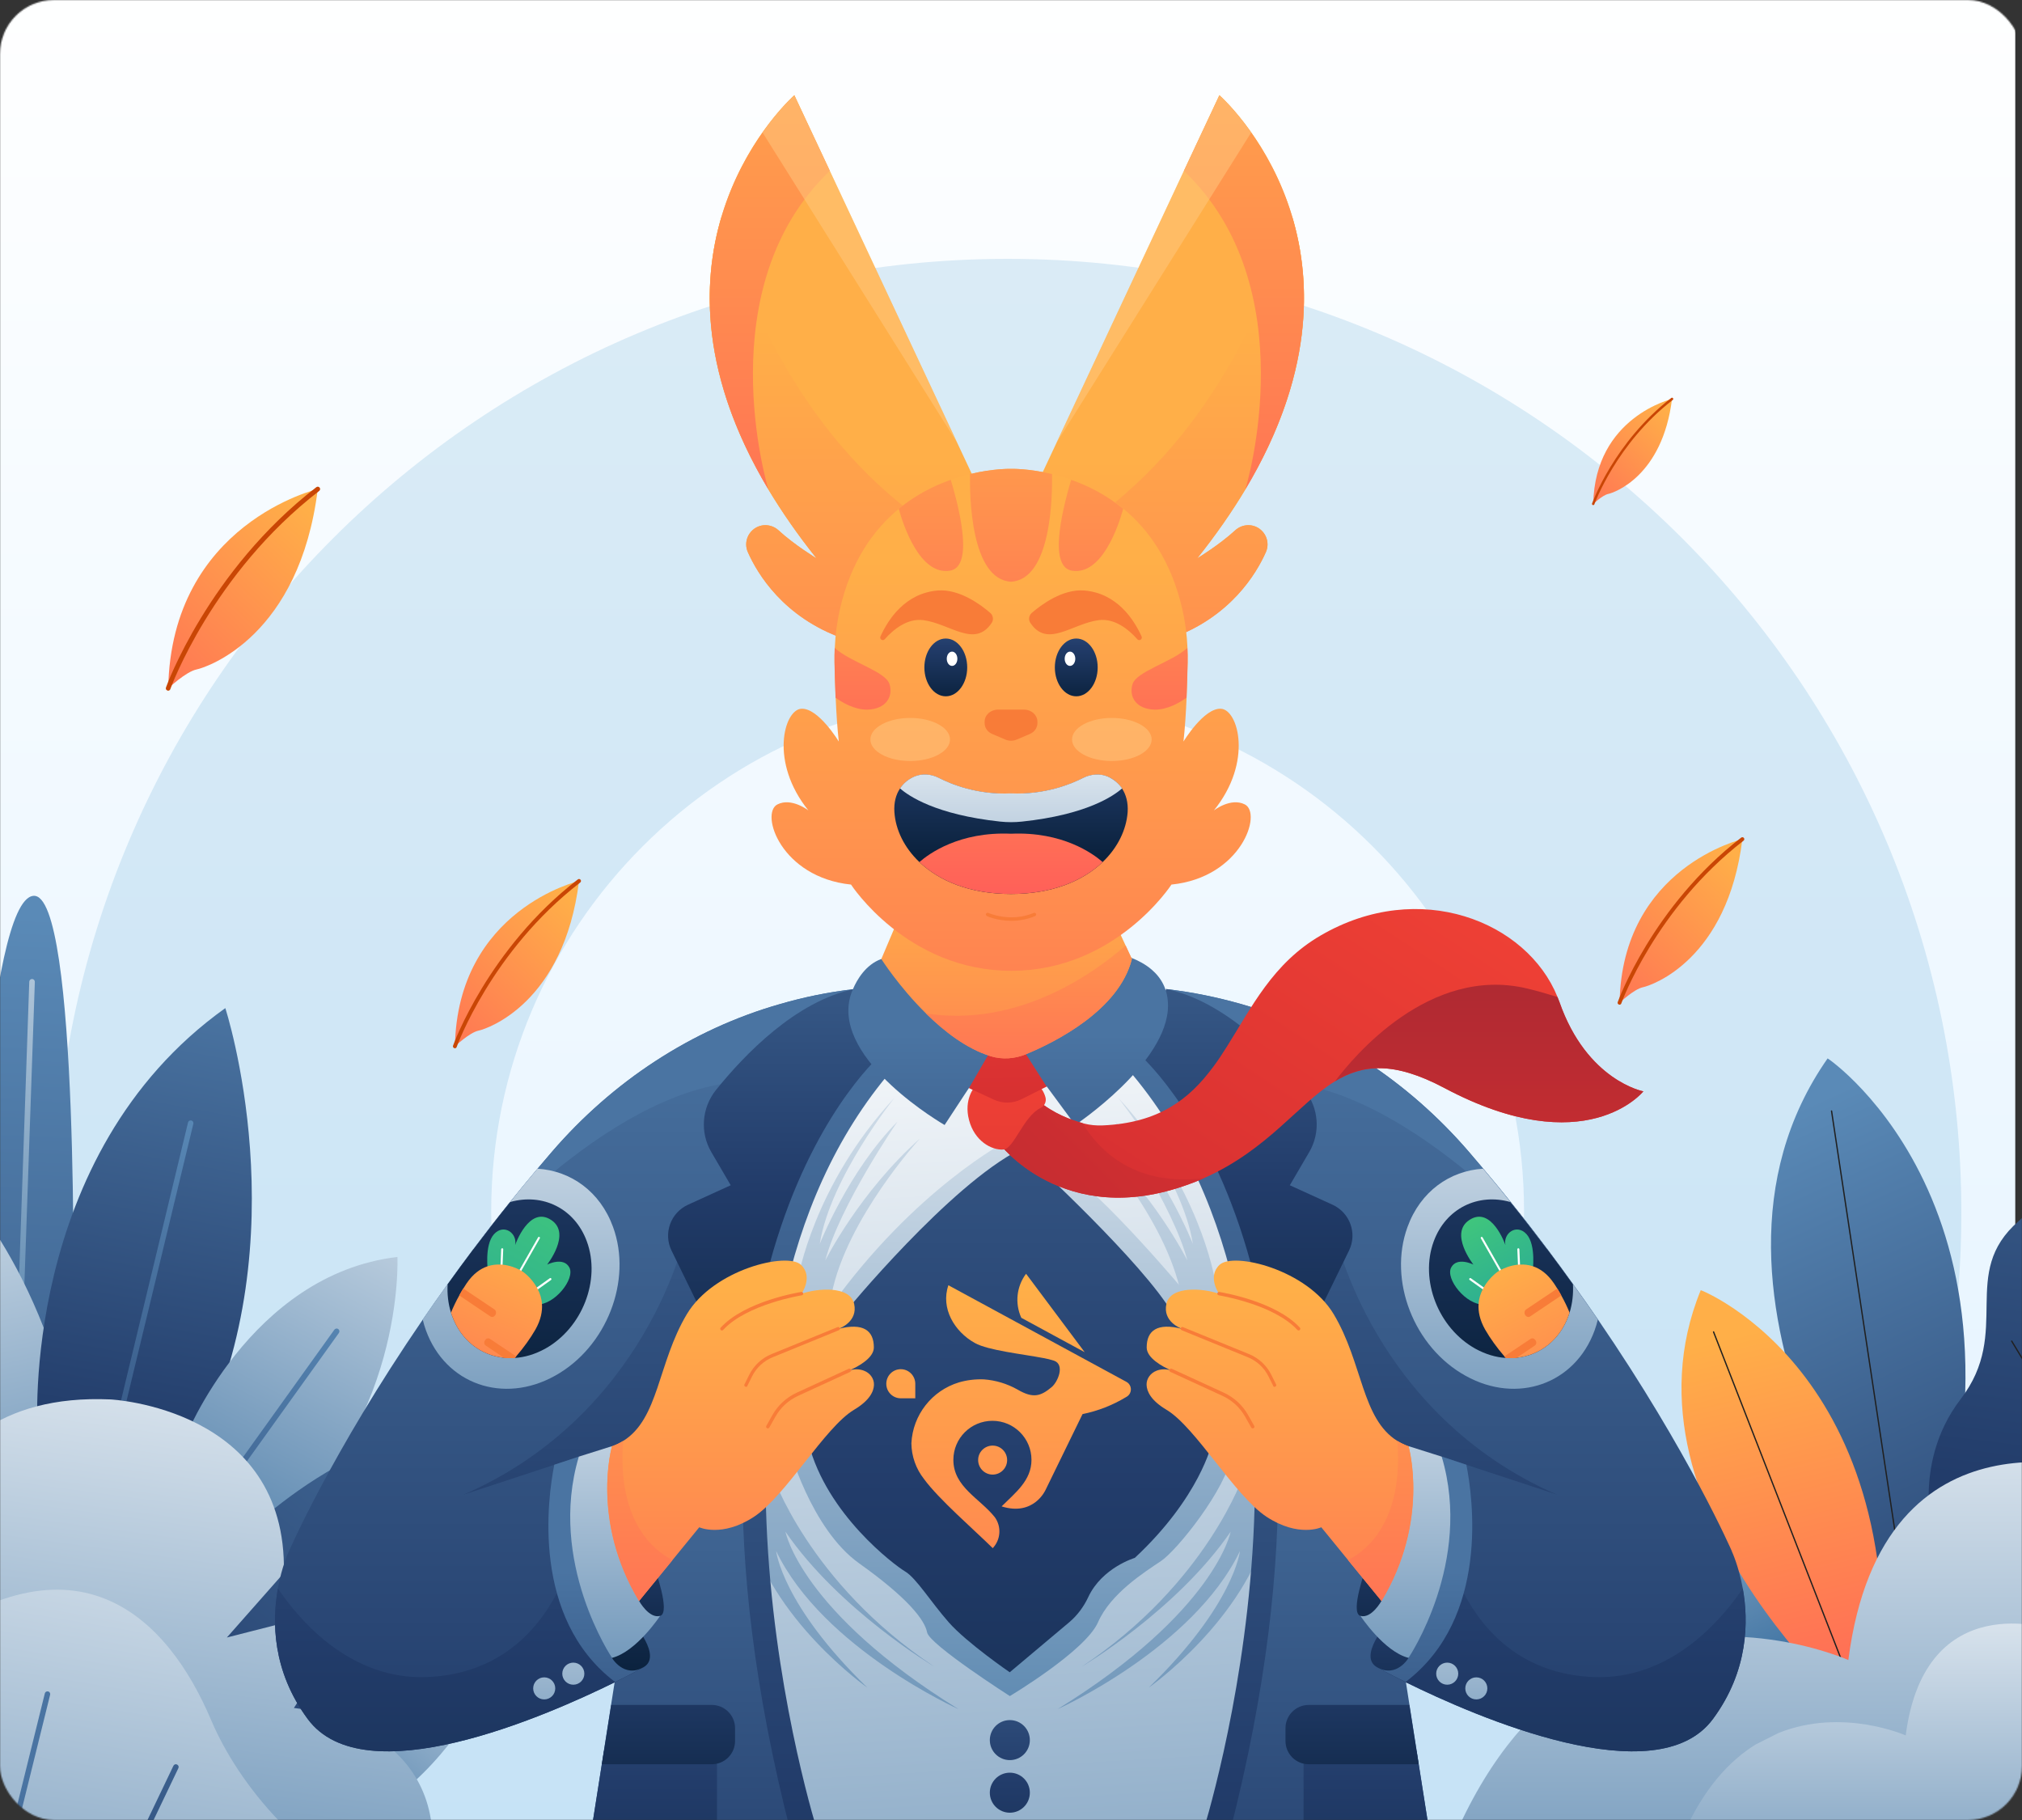 <svg width="1500" height="1350" viewBox="0 0 1500 1350" fill="none" xmlns="http://www.w3.org/2000/svg">
<rect x="0" y="0" width="1500" height="1350" fill="#333333" stroke="none"/>
<mask id="mask0_130_1918" style="mask-type:alpha" maskUnits="userSpaceOnUse" x="0" y="0" width="1500" height="1350">
<rect width="1500" height="1350" rx="40" fill="black"/>
</mask>
<g mask="url(#mask0_130_1918)">
<rect x="-5" y="-29" width="1500" height="1389" fill="url(#paint0_linear_130_1918)"/>
<path opacity="0.2" d="M747.497 192C357.187 192 40 508.161 40 899.499C40 1290.84 356.159 1607 747.497 1607C1137.81 1607 1455 1290.84 1455 899.499C1455 508.161 1137.81 192 747.497 192ZM747.497 1281.57C536.382 1281.57 364.399 1109.59 364.399 898.471C364.399 687.351 536.382 515.37 747.497 515.37C958.618 515.37 1130.6 687.351 1130.6 898.471C1130.6 1109.59 958.618 1281.57 747.497 1281.57Z" fill="#5BA8D3"/>
<path d="M1422.13 1204.52C1422.13 1204.52 1231.68 962.61 1355.8 785.081C1356.04 784.837 1531.62 904.815 1422.13 1204.52Z" fill="url(#paint1_linear_130_1918)"/>
<path d="M1358.72 824.097L1407.98 1150.62" stroke="#202020" stroke-width="0.965" stroke-linecap="round"/>
<path d="M1572.1 1158.43L1435.79 1147.45C1435.79 1147.45 1416.03 1087.95 1454.56 1037.72C1493.09 987.482 1452.86 944.563 1497.48 905.79C1542.11 867.016 1524.31 756.793 1572.1 753.866C1572.1 753.866 1590.88 761.426 1592.59 795.078C1594.29 828.731 1580.88 883.111 1599.9 907.984C1618.92 932.858 1575.76 980.654 1591.61 1015.53C1607.7 1050.15 1572.1 1158.43 1572.1 1158.43Z" fill="url(#paint2_linear_130_1918)"/>
<path d="M1492.36 994.798L1532.11 1060.4" stroke="#202020" stroke-width="0.965" stroke-linecap="round"/>
<path d="M1370.93 1344.25C1370.93 1344.25 1139.75 1230.12 1179.74 1085.51C1179.74 1085.51 1339.47 1104.53 1370.93 1344.25Z" fill="url(#paint3_linear_130_1918)"/>
<path d="M1195.11 1110.87L1326.3 1290.6" stroke="#202020" stroke-width="0.965" stroke-linecap="round"/>
<path d="M1392.15 1284.99C1392.15 1284.99 1193.4 1123.56 1261.68 957.001C1261.93 956.757 1426.04 1021.87 1392.15 1284.99Z" fill="url(#paint4_linear_130_1918)"/>
<path d="M1271.19 987.971L1370.93 1243.78" stroke="#202020" stroke-width="0.965" stroke-linecap="round"/>
<path d="M1563.81 1092.34C1563.81 1092.34 1396.53 1034.55 1371.17 1231.34C1371.17 1231.34 1288.25 1194.27 1204.12 1228.17L1174.13 1243.29C1139.26 1264.99 1106.09 1301.33 1080 1360.1H1855.96C1855.96 1360.1 1860.35 1294.74 1781.34 1285.48C1781.34 1285.48 1760.85 1172.81 1645.51 1169.16C1628.19 1135.26 1599.17 1107.95 1563.81 1092.34Z" fill="url(#paint5_linear_130_1918)"/>
<path d="M1522.64 1208.76C1522.64 1208.76 1428.07 1176.12 1413.73 1287.28C1413.73 1287.28 1366.86 1266.35 1319.29 1285.49L1302.34 1294.03C1282.62 1306.29 1263.87 1326.82 1249.12 1360.02H1687.8C1687.8 1360.02 1690.28 1323.1 1645.62 1317.87C1645.62 1317.87 1634.04 1254.22 1568.83 1252.16C1559.04 1233.01 1542.63 1217.58 1522.64 1208.76Z" fill="url(#paint6_linear_130_1918)"/>
<path d="M429.555 653.458C429.555 653.458 339.27 674.567 337.49 776.169C337.49 776.169 348.299 765.869 355.038 764.47C361.778 763.071 418.365 743.87 429.555 653.458Z" fill="url(#paint7_linear_130_1918)"/>
<path d="M337.477 777.567C337.35 777.567 337.096 777.567 336.969 777.44C336.206 777.186 335.824 776.423 336.078 775.66C336.333 774.897 362.146 703.687 428.652 652.314C429.287 651.805 430.177 651.932 430.686 652.568C431.195 653.204 431.068 654.094 430.432 654.603C364.562 705.467 339.003 775.914 338.749 776.677C338.622 777.186 337.986 777.567 337.477 777.567Z" fill="#C94605"/>
<path d="M235.746 362.757C235.746 362.757 126.94 388.196 124.795 510.641C124.795 510.641 137.821 498.228 145.943 496.542C154.065 494.857 222.26 471.716 235.746 362.757Z" fill="url(#paint8_linear_130_1918)"/>
<path d="M124.78 512.327C124.627 512.327 124.32 512.327 124.167 512.174C123.248 511.867 122.788 510.948 123.095 510.028C123.401 509.109 154.51 423.29 234.659 361.378C235.425 360.765 236.498 360.918 237.111 361.685C237.724 362.451 237.57 363.524 236.804 364.137C157.422 425.436 126.619 510.335 126.313 511.254C126.159 511.867 125.393 512.327 124.78 512.327Z" fill="#C94605"/>
<path d="M-20.982 946.846C-20.982 946.846 -9.867 668.222 24.656 664.512C59.192 660.715 54.26 982.366 54.26 982.366L5.617 1031.18L-20.982 946.846Z" fill="url(#paint9_linear_130_1918)"/>
<path d="M14.318 994.046C13.279 993.894 12.526 992.988 12.592 991.935L21.713 728.151C21.791 727.012 22.71 726.173 23.862 726.165C25.001 726.243 25.84 727.162 25.848 728.314L16.727 992.098C16.649 993.237 15.73 994.076 14.578 994.084C14.492 994.072 14.405 994.059 14.318 994.046Z" fill="url(#paint10_linear_130_1918)"/>
<path d="M-90.637 1058.43C-90.637 1058.43 -107.186 934.361 -45.019 863.263C-45.019 863.263 22.401 920.001 52.609 1050.46C52.609 1050.46 -41.517 1156.5 -45.019 1157.2C-48.521 1157.9 -90.637 1058.43 -90.637 1058.43Z" fill="url(#paint11_linear_130_1918)"/>
<path d="M203.842 1308.59C203.842 1308.59 319.77 1174.45 400.324 1168.93C400.324 1168.93 349.452 1318.75 261.806 1349.92L203.842 1308.59Z" fill="url(#paint12_linear_130_1918)"/>
<path d="M260.055 1314.98C259.617 1314.98 259.18 1314.81 258.829 1314.54C257.954 1313.84 257.779 1312.53 258.479 1311.65C267.147 1300.71 273.189 1292.3 278.618 1284.77C294.904 1262.18 304.71 1248.61 358.909 1204.4C359.785 1203.69 361.098 1203.78 361.799 1204.66C362.499 1205.53 362.411 1206.85 361.536 1207.55C307.775 1251.41 298.056 1264.9 282.032 1287.14C276.604 1294.67 270.475 1303.16 261.806 1314.11C261.281 1314.72 260.668 1314.98 260.055 1314.98Z" fill="url(#paint13_linear_130_1918)"/>
<path d="M27.842 1060.18C27.842 1060.18 14.533 856.611 167.149 747.775C167.149 747.775 222.749 918.427 147.01 1071.04L27.842 1060.18Z" fill="url(#paint14_linear_130_1918)"/>
<path d="M87.303 1059.57C87.128 1059.57 86.953 1059.57 86.865 1059.49C85.727 1059.22 85.114 1058.08 85.377 1057.03L139.488 832.62C139.751 831.482 140.889 830.869 141.94 831.132C143.078 831.394 143.691 832.533 143.428 833.583L89.317 1058C89.054 1058.96 88.179 1059.57 87.303 1059.57Z" fill="url(#paint15_linear_130_1918)"/>
<path d="M137.037 1067.28C137.037 1067.28 185.019 945.395 294.818 932.349C294.818 932.349 301.035 1060.8 193.338 1145.38L137.037 1067.28Z" fill="url(#paint16_linear_130_1918)"/>
<path d="M164.799 1107.99C164.361 1107.99 164.011 1107.9 163.573 1107.64C162.697 1106.94 162.435 1105.72 163.135 1104.75L248.067 986.285C248.768 985.409 249.994 985.147 250.957 985.847C251.832 986.548 252.095 987.773 251.395 988.737L166.463 1107.2C166.025 1107.64 165.412 1107.99 164.799 1107.99Z" fill="url(#paint17_linear_130_1918)"/>
<path d="M166.274 1153.44C166.274 1153.44 250.593 1057.56 355.313 1057.56C355.313 1057.56 353.562 1193.97 239.035 1281.97L180.458 1290.11L121.006 1173.84L166.274 1153.44Z" fill="url(#paint18_linear_130_1918)"/>
<path d="M207.244 1233.55C206.806 1233.55 206.369 1233.38 205.931 1233.11C205.055 1232.41 204.968 1231.1 205.668 1230.23L315.642 1095.3C316.342 1094.42 317.656 1094.33 318.531 1095.03C319.407 1095.73 319.495 1097.05 318.794 1097.92L208.82 1232.85C208.382 1233.29 207.857 1233.55 207.244 1233.55Z" fill="url(#paint19_linear_130_1918)"/>
<path d="M-240 1210.52C-240 1210.52 -209.179 1124.8 -120.832 1145.47C-120.832 1145.47 -80.205 1156.15 -73.726 1205.79C-73.726 1205.79 -85.021 1030.76 81.867 1038.03C81.867 1038.03 213.292 1044.25 210.578 1166.74L168.287 1214.64L234.569 1197.74C234.569 1197.74 242.887 1229.87 218.021 1266.91C218.021 1266.91 319.764 1276.19 320.99 1365.24C320.99 1365.24 371.862 1363.75 373.087 1410.77H-229.318L-240 1210.52Z" fill="url(#paint20_linear_130_1918)"/>
<path d="M-239.029 1228.03L-229.223 1410.77H294.817C225.383 1383.01 177.138 1324.26 156.562 1275.75C124.603 1200.19 54.819 1126.38 -73.63 1231.1C-140.175 1285.39 -199.715 1260.34 -239.029 1228.03Z" fill="url(#paint21_linear_130_1918)"/>
<path d="M-15.348 1463.38C-15.523 1463.38 -15.698 1463.38 -15.873 1463.29C-17.011 1463.03 -17.624 1461.89 -17.361 1460.84L33.247 1256.12C33.51 1254.99 34.648 1254.37 35.699 1254.64C36.837 1254.9 37.45 1256.04 37.188 1257.09L-13.421 1461.8C-13.597 1462.68 -14.472 1463.38 -15.348 1463.38Z" fill="url(#paint22_linear_130_1918)"/>
<path d="M82.581 1412.87C82.318 1412.87 81.968 1412.78 81.705 1412.7C80.655 1412.17 80.217 1411.03 80.742 1409.98L128.637 1309.81C129.162 1308.76 130.3 1308.33 131.351 1308.85C132.402 1309.38 132.84 1310.52 132.314 1311.57L84.42 1411.73C84.069 1412.43 83.281 1412.87 82.581 1412.87Z" fill="url(#paint23_linear_130_1918)"/>
<path d="M574.585 1360H940.305L1000.09 832.466L801.866 730.458L553.719 783.188L518.809 1132.79L574.585 1360Z" fill="url(#paint24_linear_130_1918)"/>
<path d="M572.818 1093.38C572.818 1093.38 599.623 1174.04 693.119 1236.24C693.119 1236.24 622.656 1194.43 582.689 1136.16C582.689 1136.16 593.764 1195.23 711.096 1267.78C711.096 1267.78 610.618 1222.76 575.787 1150.53C575.787 1150.53 580.041 1190.34 643.442 1251.81C643.442 1251.81 571.694 1201.57 554.439 1131.43L572.818 1093.38Z" fill="url(#paint25_linear_130_1918)"/>
<path d="M592 948.439C592 948.439 603.477 878.936 663.587 814.248C663.587 814.248 615.755 873.96 608.131 922.676C608.131 922.676 629.399 868.583 665.834 831.905C665.834 831.905 622.898 894.185 612.224 934.956C612.224 934.956 637.264 884.714 682.447 844.505C682.447 844.505 628.034 903.816 616.879 960.157C616.879 960.157 586.784 976.529 586.302 975.726C585.74 974.924 575.066 954.137 575.066 954.137L592 948.439Z" fill="url(#paint26_linear_130_1918)"/>
<path d="M922.81 1093.38C922.81 1093.38 896.005 1174.04 802.508 1236.24C802.508 1236.24 872.972 1194.43 912.938 1136.16C912.938 1136.16 901.863 1195.23 784.531 1267.78C784.531 1267.78 885.01 1222.76 919.84 1150.53C919.84 1150.53 915.587 1190.34 852.186 1251.81C852.186 1251.81 923.933 1201.57 941.188 1131.43L922.81 1093.38Z" fill="url(#paint27_linear_130_1918)"/>
<path d="M901.06 948.439C901.06 948.439 889.584 878.936 829.473 814.248C829.473 814.248 877.305 873.96 884.929 922.676C884.929 922.676 863.661 868.583 827.226 831.905C827.226 831.905 870.162 894.185 880.836 934.956C880.836 934.956 855.797 884.714 810.613 844.505C810.613 844.505 865.026 903.816 876.181 960.157C876.181 960.157 906.277 976.529 906.758 975.726C907.32 974.924 917.994 954.137 917.994 954.137L901.06 948.439Z" fill="url(#paint28_linear_130_1918)"/>
<path d="M746.731 846.431C746.731 846.431 678.916 881.825 616.638 968.503L584.938 1072.76C584.938 1072.76 601.309 1133.99 637.424 1159.68C673.538 1185.36 686.058 1201.73 687.744 1210.8C689.429 1219.87 749.138 1258.07 749.138 1258.07C749.138 1258.07 805.236 1224.61 814.546 1203.34C823.855 1182.07 848.814 1166.26 861.174 1157.99C873.453 1149.81 909.968 1103.9 913.66 1079.26C917.352 1054.62 880.435 959.916 880.435 959.916C880.435 959.916 818.318 885.276 786.938 865.613C755.559 846.03 746.731 846.431 746.731 846.431Z" fill="url(#paint29_linear_130_1918)"/>
<path d="M627.554 972.596C627.554 972.596 704.357 879.096 756.603 852.691C756.603 852.691 836.536 925.325 865.267 967.059L894.801 989.049L898.974 1070.67C898.974 1070.67 890.227 1110.48 841.833 1155.58C841.833 1155.58 817.596 1162.73 807.324 1184.64C804.033 1191.7 799.298 1198.12 793.359 1203.18L749.059 1240.42C749.059 1240.42 717.198 1218.59 703.795 1203.34C690.393 1188.09 679.719 1170.59 671.533 1165.7C663.347 1160.8 613.348 1123.32 599.866 1070.67C591.519 1037.85 607.008 1000.04 607.008 1000.04L627.554 972.596Z" fill="url(#paint30_linear_130_1918)"/>
<path fill-rule="evenodd" clip-rule="evenodd" d="M757.646 977.492L804.675 1003.01L761.177 944.827C754.115 954.217 752.75 966.737 757.646 977.492ZM736.379 1072.28C742.317 1072.28 747.133 1077.09 747.133 1083.03C747.133 1088.97 742.317 1093.79 736.379 1093.79C730.52 1093.79 725.705 1089.05 725.624 1083.11C725.544 1077.17 730.359 1072.36 736.218 1072.28C736.298 1072.28 736.298 1072.28 736.379 1072.28ZM703.554 953.334L835.332 1024.84C838.542 1026.37 839.827 1030.22 838.302 1033.35C837.66 1034.64 836.616 1035.68 835.332 1036.32C825.381 1042.34 814.466 1046.59 803.07 1048.92L775.623 1105.18C775.623 1105.18 766.955 1124.92 743.04 1117.38C753.071 1107.35 765.19 1098.28 765.19 1082.87C765.19 1066.9 752.269 1053.9 736.218 1053.9C720.247 1053.9 707.246 1066.82 707.246 1082.87C707.246 1103.01 727.069 1111.52 738.064 1125.49C743.04 1132.55 742.398 1142.02 736.459 1148.36C722.735 1134.8 696.332 1112 685.417 1097C679.478 1089.45 676.188 1080.14 676.107 1070.51C677.151 1049.56 691.275 1031.5 711.339 1025.41C717.358 1023.64 723.618 1022.92 729.878 1023.16C738.626 1023.8 747.052 1026.37 754.677 1030.62C766.394 1037.52 772.012 1035.68 780.117 1028.94C784.852 1025 790.069 1012.32 782.043 1009.35C779.395 1008.47 776.746 1007.83 774.018 1007.35C759.01 1004.46 732.847 1001.65 723.217 996.192C707.968 987.765 697.696 970.349 703.554 953.334ZM668.242 1015.61C674.181 1015.61 678.997 1020.51 678.997 1026.45V1037.2H668.242C662.304 1037.2 657.488 1032.39 657.488 1026.45C657.488 1020.43 662.304 1015.61 668.242 1015.61Z" fill="url(#paint31_linear_130_1918)"/>
<path d="M633.653 733.669L620.25 768.421L572.9 891.456L553.559 1011.6L544.249 1070.67C544.249 1070.67 475.471 1123.24 423.867 1162.17C393.451 1185.12 368.973 1203.34 367.93 1203.34C365.442 1203.1 214.082 1151.25 214.082 1151.25C214.082 1151.25 245.702 1077.89 313.598 978.857C319.456 970.269 325.636 961.521 332.056 952.612C338.156 944.105 344.496 935.437 351.076 926.689C351.076 926.689 351.157 926.529 351.398 926.368C359.985 914.972 368.973 903.334 378.443 891.617C384.944 883.43 391.766 875.244 398.748 866.978C402.279 862.804 405.81 858.631 409.422 854.377C454.284 802.37 512.789 763.525 578.839 744.745C595.853 739.769 614.151 735.917 633.653 733.669Z" fill="url(#paint32_linear_130_1918)"/>
<path d="M633.654 733.669L620.251 768.421L565.116 802.37C466.644 795.789 357.899 918.824 351.398 926.288C368.974 902.933 388.316 878.775 409.503 854.297C454.365 802.29 512.871 763.445 578.92 744.665C595.854 739.769 614.152 735.917 633.654 733.669Z" fill="url(#paint33_linear_130_1918)"/>
<path d="M553.718 1011.68L544.248 1070.67C544.248 1070.67 475.47 1123.24 423.867 1162.17L417.205 1162.33L344.174 1108.55C479.884 1049.16 508.294 916.096 508.294 916.096L553.718 1011.68Z" fill="url(#paint34_linear_130_1918)"/>
<path d="M595.29 1359.92H438.393L446.418 1308.64L447.943 1298.84L453.32 1264.65L482.212 1080.54L568.325 1072.76C568.325 1072.76 564.312 1116.26 567.121 1175.89C570.492 1245.71 581.567 1334.88 595.29 1359.92Z" fill="url(#paint35_linear_130_1918)"/>
<path d="M531.889 1297.64V1359.92H438.393L446.498 1308.64L448.023 1298.84L531.889 1297.64Z" fill="url(#paint36_linear_130_1918)"/>
<path d="M522.339 977.091L498.182 927.652C491.922 914.891 497.46 899.562 510.381 893.623L542.081 879.176L527.716 854.617C519.128 840.011 520.573 821.712 531.167 808.469C552.113 782.466 590.314 742.578 633.812 733.589L654.759 788.405L600.025 877.491L575.226 949.081L522.339 977.091Z" fill="url(#paint37_linear_130_1918)"/>
<path d="M654.6 781.342C654.6 781.342 476.515 931.103 586.785 1359.92H606.849C606.849 1359.92 489.597 993.142 662.224 793.06L654.6 781.342Z" fill="url(#paint38_linear_130_1918)"/>
<path d="M477.397 1236.72C477.397 1236.72 476.514 1237.21 474.829 1238.17C471.539 1239.93 465.038 1243.39 456.29 1247.72C404.125 1273.48 270.18 1331.83 228.287 1275.09C201.803 1239.29 201.803 1202.29 206.137 1178.22C209.106 1161.84 214.002 1151.33 214.002 1151.33L411.107 1086.56L429.325 1080.54L477.397 1236.72Z" fill="url(#paint39_linear_130_1918)"/>
<path d="M474.829 1238.17C471.539 1239.93 465.038 1243.39 456.29 1247.72C404.125 1273.48 270.18 1331.83 228.287 1275.09C201.803 1239.29 201.803 1202.29 206.137 1178.22C222.027 1201.81 259.988 1246.52 317.37 1243.95C420.657 1239.29 431.652 1122.6 431.652 1122.6L474.829 1238.17Z" fill="url(#paint40_linear_130_1918)"/>
<path d="M477.398 1236.72C477.398 1236.72 469.453 1241.14 456.291 1247.64C393.613 1200.05 406.453 1110.4 411.188 1086.48L429.406 1080.46L477.398 1236.72Z" fill="url(#paint41_linear_130_1918)"/>
<path d="M453.961 1229.74C453.961 1229.74 462.789 1244.91 477.315 1236.73C491.841 1228.54 469.29 1203.34 469.29 1203.34L453.961 1229.74Z" fill="url(#paint42_linear_130_1918)"/>
<path d="M489.675 1198.6C489.675 1198.6 472.26 1225.09 454.042 1229.74C454.042 1229.74 406.05 1158.79 429.404 1080.46L454.042 1072.68L456.37 1078.46L489.675 1198.6Z" fill="url(#paint43_linear_130_1918)"/>
<path d="M474.107 1187.53C474.107 1187.53 481.491 1200.85 489.677 1198.6C497.863 1196.36 485.343 1162.33 485.343 1162.33L474.107 1187.53Z" fill="url(#paint44_linear_130_1918)"/>
<path d="M648.34 1027.25C648.18 1031.99 645.291 1038.73 633.573 1045.71C611.985 1058.55 583.093 1109.44 559.338 1125.09C535.583 1140.66 518.729 1132.87 518.729 1132.87L498.746 1157.35L474.027 1187.61C437.993 1127.73 453.964 1072.84 453.964 1072.84C457.013 1071.72 459.742 1070.43 462.31 1068.83C488.875 1052.29 487.831 1011.2 509.5 974.844C529.403 941.537 583.896 928.535 594.168 938.166C603.558 946.995 594.57 959.675 594.57 959.675C605.886 955.582 630.684 953.415 633.654 967.22C636.463 980.221 623.301 985.278 621.776 985.759C640.556 980.863 648.26 987.043 648.26 999.483C648.26 1007.35 636.543 1013.69 630.123 1016.5C634.617 1015.13 638.308 1015.7 640.957 1016.74C645.451 1018.42 648.501 1022.6 648.34 1027.25Z" fill="url(#paint45_linear_130_1918)"/>
<path d="M498.826 1157.27L474.108 1187.53C438.073 1127.65 454.044 1072.76 454.044 1072.76C457.094 1071.63 459.822 1070.35 462.39 1068.75C460.545 1087.61 460.143 1136.48 498.826 1157.27Z" fill="url(#paint46_linear_130_1918)"/>
<path d="M569.61 1059.52C569.369 1059.52 569.209 1059.44 568.968 1059.36C568.326 1059.03 568.166 1058.23 568.487 1057.67L573.061 1049.56C577.154 1042.34 583.334 1036.64 590.878 1033.11L629.641 1015.29C630.283 1014.97 631.005 1015.29 631.326 1015.94C631.647 1016.58 631.326 1017.3 630.684 1017.62L591.921 1035.44C584.859 1038.73 579.08 1044.03 575.228 1050.85L570.654 1058.95C570.493 1059.28 570.092 1059.52 569.61 1059.52Z" fill="#F87C38"/>
<path d="M553.4 1028.7C553.239 1028.7 552.999 1028.62 552.838 1028.54C552.196 1028.22 551.955 1027.49 552.276 1026.85L555.727 1019.95C559.178 1012.89 565.117 1007.35 572.42 1004.38L621.375 984.394C622.017 984.154 622.74 984.475 622.981 985.117C623.221 985.759 622.9 986.481 622.258 986.722L573.303 1006.71C566.562 1009.43 561.104 1014.49 557.894 1020.99L554.443 1027.89C554.363 1028.46 553.881 1028.7 553.4 1028.7Z" fill="#F87C38"/>
<path d="M535.581 986.883C535.26 986.883 534.939 986.802 534.699 986.562C534.217 986.08 534.137 985.278 534.618 984.796C552.756 965.053 592.723 958.632 594.408 958.311C595.13 958.231 595.772 958.712 595.853 959.354C595.933 960.077 595.451 960.719 594.809 960.799C594.408 960.879 554.04 967.38 536.464 986.481C536.304 986.722 535.903 986.883 535.581 986.883Z" fill="#F87C38"/>
<path d="M425.311 1249.65C429.832 1249.65 433.497 1245.98 433.497 1241.46C433.497 1236.94 429.832 1233.27 425.311 1233.27C420.79 1233.27 417.125 1236.94 417.125 1241.46C417.125 1245.98 420.79 1249.65 425.311 1249.65Z" fill="url(#paint47_linear_130_1918)"/>
<path d="M403.723 1260.56C408.244 1260.56 411.909 1256.9 411.909 1252.38C411.909 1247.85 408.244 1244.19 403.723 1244.19C399.202 1244.19 395.537 1247.85 395.537 1252.38C395.537 1256.9 399.202 1260.56 403.723 1260.56Z" fill="url(#paint48_linear_130_1918)"/>
<path d="M545.293 1281.91V1291.38C545.293 1300.93 537.589 1308.64 528.039 1308.64H446.5L453.402 1264.65H528.039C537.589 1264.65 545.293 1272.36 545.293 1281.91Z" fill="url(#paint49_linear_130_1918)"/>
<path d="M411.671 1020.51C373.389 1041.78 330.533 1026.69 316.007 986.882C315.044 984.234 314.242 981.585 313.6 978.776C319.458 970.189 325.638 961.441 332.058 952.532C338.157 944.025 344.498 935.357 351.078 926.609C351.078 926.609 351.159 926.448 351.399 926.288C359.987 914.891 368.975 903.254 378.445 891.536C384.946 883.35 391.768 875.164 398.75 866.897C423.468 868.422 445.217 883.831 454.767 910.076C469.293 949.803 450.032 999.322 411.671 1020.51Z" fill="url(#paint50_linear_130_1918)"/>
<path d="M404.368 1000.45C396.905 1004.54 389.28 1006.79 381.897 1007.27C379.088 1007.51 376.44 1007.43 373.711 1007.11C356.777 1005.34 342.01 994.266 335.43 976.208C335.109 975.325 334.868 974.442 334.547 973.64C332.46 966.898 331.658 959.755 332.059 952.612C338.158 944.105 344.498 935.437 351.079 926.689C351.079 926.689 351.16 926.529 351.4 926.368C359.988 914.971 368.976 903.334 378.446 891.616C402.442 884.795 426.358 896.271 435.346 920.83C445.86 949.482 431.976 985.117 404.368 1000.45Z" fill="url(#paint51_linear_130_1918)"/>
<path d="M361.99 943.544C361.99 943.544 359.101 923.559 366.485 915.453C373.868 907.347 383.98 914.892 382.134 923.559C382.134 923.559 392.407 893.864 409.02 905.02C424.027 915.052 405.89 938.006 405.89 938.006C405.89 938.006 418.088 931.906 422.422 940.253C426.676 948.6 411.508 968.102 397.944 967.701L361.99 943.544Z" fill="url(#paint52_linear_130_1918)"/>
<path d="M371.542 945.149C371.221 945.069 370.98 944.748 371.06 944.346L371.783 926.69C371.783 926.288 372.184 925.887 372.585 925.887C372.987 925.887 373.308 926.288 373.308 926.69L372.585 944.346C372.585 944.748 372.184 945.149 371.783 945.149C371.703 945.229 371.622 945.229 371.542 945.149Z" fill="white"/>
<path d="M382.939 948.118C382.859 948.118 382.859 948.038 382.779 948.038C382.458 947.797 382.297 947.316 382.538 946.995L399.15 917.861C399.391 917.46 399.793 917.379 400.194 917.54C400.515 917.781 400.675 918.262 400.435 918.583L383.822 947.717C383.581 948.118 383.26 948.279 382.939 948.118Z" fill="white"/>
<path d="M393.531 959.916C393.37 959.836 393.21 959.756 393.13 959.595C392.889 959.274 392.969 958.712 393.37 958.472L407.896 948.118C408.217 947.878 408.699 947.958 408.94 948.359C409.18 948.68 409.1 949.242 408.699 949.483L394.173 959.836C393.932 959.916 393.691 959.996 393.531 959.916Z" fill="white"/>
<path d="M381.895 1007.27C379.086 1007.51 376.358 1007.43 373.709 1007.11C356.775 1005.34 342.009 994.347 335.428 976.209C335.107 975.406 334.866 974.523 334.545 973.64C336.391 969.226 338.397 964.973 340.644 961.04C341.607 959.274 342.57 957.589 343.614 955.904C344.416 954.539 345.299 953.255 346.182 951.891C350.997 944.828 356.374 941.056 361.671 939.29C365.042 938.167 368.332 937.846 371.382 938.006C371.944 938.006 372.425 938.006 372.907 938.086C378.364 938.648 382.938 940.574 385.507 941.939C386.068 942.26 386.47 942.501 386.791 942.661C387.433 942.982 387.754 943.223 387.754 943.223C387.754 943.223 394.014 947.396 398.267 955.021C398.508 955.502 398.749 955.904 398.989 956.385C400.594 959.515 401.798 963.127 402.039 967.14C402.44 972.677 401.236 979.018 397.224 986.161C393.452 992.742 388.476 999.644 382.858 1006.14C382.537 1006.47 382.216 1006.87 381.895 1007.27Z" fill="url(#paint53_linear_130_1918)"/>
<path d="M367.612 975.165L367.291 975.647C366.488 976.85 364.964 977.252 363.76 976.449L340.646 960.879C341.61 959.113 342.573 957.428 343.616 955.743L366.97 971.393C368.013 972.276 368.334 973.881 367.612 975.165Z" fill="#F87C38"/>
<path d="M381.897 1007.27C379.088 1007.51 376.359 1007.43 373.711 1007.11L360.388 998.119C359.185 997.316 358.864 995.711 359.666 994.427L359.987 993.945C360.79 992.741 362.315 992.34 363.518 993.143L382.94 1006.14C382.539 1006.47 382.218 1006.87 381.897 1007.27Z" fill="#F87C38"/>
<path d="M865.268 733.669L878.67 768.421L926.02 891.456L945.362 1011.6L954.832 1070.59C954.832 1070.59 1023.61 1123.16 1075.21 1162.09C1105.63 1185.04 1130.11 1203.26 1131.15 1203.26C1133.64 1203.02 1285 1151.17 1285 1151.17C1285 1151.17 1253.3 1077.81 1185.4 978.696C1179.54 970.109 1173.36 961.361 1166.94 952.452C1160.84 943.945 1154.5 935.277 1147.92 926.529C1147.92 926.529 1147.84 926.368 1147.6 926.208C1139.02 914.811 1130.03 903.174 1120.56 891.456C1114.06 883.27 1107.23 875.084 1100.25 866.817C1096.72 862.644 1093.19 858.47 1089.58 854.217C1044.72 802.21 986.211 763.365 920.162 744.585C903.067 739.769 884.769 735.917 865.268 733.669Z" fill="url(#paint54_linear_130_1918)"/>
<path d="M865.268 733.669L878.67 768.421L933.885 802.29C1032.36 795.709 1141.1 918.744 1147.6 926.208C1130.03 902.853 1110.69 878.695 1089.5 854.217C1044.64 802.21 986.131 763.365 920.081 744.585C903.067 739.769 884.769 735.917 865.268 733.669Z" fill="url(#paint55_linear_130_1918)"/>
<path d="M945.201 1011.68L954.671 1070.67C954.671 1070.67 1023.45 1123.24 1075.05 1162.17L1081.71 1162.33L1154.75 1108.55C1019.04 1049.16 990.625 916.095 990.625 916.095L945.201 1011.68Z" fill="url(#paint56_linear_130_1918)"/>
<path d="M903.629 1359.92H1060.53L1052.5 1308.64L1050.98 1298.84L1045.6 1264.65L1016.71 1080.54L930.594 1072.76C930.594 1072.76 934.848 1097.24 933.323 1140.66C930.675 1215.38 919.68 1330.55 903.629 1359.92Z" fill="url(#paint57_linear_130_1918)"/>
<path d="M967.031 1297.64V1359.92H1060.53L1052.42 1308.64L1050.9 1298.84L967.031 1297.64Z" fill="url(#paint58_linear_130_1918)"/>
<path d="M976.582 977.091L1000.74 927.653C1007 914.892 1001.46 899.562 988.54 893.623L956.839 879.177L971.205 854.618C979.792 840.011 978.348 821.712 967.754 808.47C946.808 782.466 908.606 742.578 865.109 733.589L844.162 788.405L898.896 877.491L923.694 949.081L976.582 977.091Z" fill="url(#paint59_linear_130_1918)"/>
<path d="M844.321 781.343C844.321 781.343 1022.41 931.104 912.137 1359.92H892.073C892.073 1359.92 1009.32 993.143 836.697 793.06L844.321 781.343Z" fill="url(#paint60_linear_130_1918)"/>
<path d="M1021.6 1236.72C1021.6 1236.72 1022.48 1237.21 1024.17 1238.17C1027.46 1239.94 1033.96 1243.39 1042.71 1247.72C1094.87 1273.48 1228.82 1331.83 1270.71 1275.09C1297.2 1239.29 1297.2 1202.29 1292.86 1178.22C1289.89 1161.84 1285 1151.33 1285 1151.33L1087.89 1086.56L1069.67 1080.54L1021.6 1236.72Z" fill="url(#paint61_linear_130_1918)"/>
<path d="M1024.17 1238.17C1027.46 1239.94 1033.96 1243.39 1042.71 1247.72C1094.87 1273.48 1228.82 1331.83 1270.71 1275.09C1297.2 1239.29 1297.2 1202.29 1292.86 1178.22C1276.97 1201.81 1239.01 1246.52 1181.63 1243.95C1078.34 1239.29 1067.35 1122.6 1067.35 1122.6L1024.17 1238.17Z" fill="url(#paint62_linear_130_1918)"/>
<path d="M1021.6 1236.73C1021.6 1236.73 1029.55 1241.14 1042.71 1247.64C1105.39 1200.05 1092.55 1110.4 1087.81 1086.48L1069.59 1080.46L1021.6 1236.73Z" fill="url(#paint63_linear_130_1918)"/>
<path d="M1044.96 1229.74C1044.96 1229.74 1036.13 1244.91 1021.6 1236.73C1007.08 1228.54 1029.63 1203.34 1029.63 1203.34L1044.96 1229.74Z" fill="url(#paint64_linear_130_1918)"/>
<path d="M1009.24 1198.6C1009.24 1198.6 1026.66 1225.09 1044.88 1229.74C1044.88 1229.74 1092.87 1158.8 1069.51 1080.46L1044.88 1072.68L1042.55 1078.46L1009.24 1198.6Z" fill="url(#paint65_linear_130_1918)"/>
<path d="M1024.81 1187.53C1024.81 1187.53 1017.43 1200.85 1009.24 1198.6C1001.06 1196.36 1013.58 1162.33 1013.58 1162.33L1024.81 1187.53Z" fill="url(#paint66_linear_130_1918)"/>
<path d="M850.578 1027.25C850.739 1031.99 853.628 1038.73 865.345 1045.71C886.933 1058.55 915.825 1109.44 939.58 1125.09C963.336 1140.66 980.189 1132.87 980.189 1132.87L1000.17 1157.35L1024.89 1187.61C1060.93 1127.74 1044.95 1072.84 1044.95 1072.84C1041.9 1071.72 1039.18 1070.43 1036.61 1068.83C1010.04 1052.29 1011.09 1011.2 989.418 974.845C969.515 941.538 915.023 928.536 904.75 938.167C895.36 946.995 904.349 959.676 904.349 959.676C893.033 955.583 868.234 953.416 865.265 967.22C862.456 980.222 875.618 985.278 877.142 985.76C858.363 980.864 850.658 987.044 850.658 999.484C850.658 1007.35 862.376 1013.69 868.796 1016.5C864.302 1015.13 860.61 1015.7 857.962 1016.74C853.548 1018.42 850.418 1022.6 850.578 1027.25Z" fill="url(#paint67_linear_130_1918)"/>
<path d="M1000.09 1157.27L1024.81 1187.53C1060.84 1127.65 1044.87 1072.76 1044.87 1072.76C1041.82 1071.63 1039.09 1070.35 1036.53 1068.75C1038.37 1087.61 1038.77 1136.48 1000.09 1157.27Z" fill="url(#paint68_linear_130_1918)"/>
<path d="M929.308 1059.52C929.549 1059.52 929.71 1059.44 929.95 1059.36C930.592 1059.03 930.753 1058.23 930.432 1057.67L925.857 1049.56C921.765 1042.34 915.585 1036.64 908.041 1033.11L869.278 1015.29C868.636 1014.97 867.914 1015.29 867.593 1015.94C867.272 1016.58 867.593 1017.3 868.235 1017.62L906.998 1035.44C914.06 1038.73 919.838 1044.03 923.691 1050.85L928.265 1058.95C928.426 1059.28 928.907 1059.52 929.308 1059.52Z" fill="#F87C38"/>
<path d="M945.518 1028.7C945.679 1028.7 945.919 1028.62 946.08 1028.54C946.722 1028.22 946.963 1027.49 946.642 1026.85L943.191 1019.95C939.74 1012.89 933.801 1007.35 926.498 1004.38L877.542 984.395C876.9 984.155 876.178 984.476 875.937 985.118C875.697 985.76 876.018 986.482 876.66 986.723L925.615 1006.71C932.356 1009.44 937.814 1014.49 941.024 1020.99L944.475 1027.9C944.555 1028.46 945.037 1028.7 945.518 1028.7Z" fill="#F87C38"/>
<path d="M963.337 986.883C963.658 986.883 963.979 986.803 964.219 986.562C964.701 986.081 964.781 985.278 964.3 984.797C946.162 965.053 906.195 958.633 904.51 958.311C903.788 958.231 903.146 958.713 903.065 959.355C902.985 960.077 903.467 960.719 904.109 960.799C904.51 960.88 944.878 967.381 962.454 986.482C962.695 986.723 963.016 986.883 963.337 986.883Z" fill="#F87C38"/>
<path d="M1073.6 1249.65C1078.12 1249.65 1081.79 1245.98 1081.79 1241.46C1081.79 1236.94 1078.12 1233.27 1073.6 1233.27C1069.08 1233.27 1065.42 1236.94 1065.42 1241.46C1065.42 1245.98 1069.08 1249.65 1073.6 1249.65Z" fill="url(#paint69_linear_130_1918)"/>
<path d="M1095.19 1260.56C1099.71 1260.56 1103.38 1256.9 1103.38 1252.38C1103.38 1247.85 1099.71 1244.19 1095.19 1244.19C1090.67 1244.19 1087.01 1247.85 1087.01 1252.38C1087.01 1256.9 1090.67 1260.56 1095.19 1260.56Z" fill="url(#paint70_linear_130_1918)"/>
<path d="M953.629 1281.91V1291.38C953.629 1300.93 961.333 1308.64 970.884 1308.64H1052.42L1045.52 1264.65H970.884C961.333 1264.65 953.629 1272.36 953.629 1281.91Z" fill="url(#paint71_linear_130_1918)"/>
<path d="M1087.25 1020.51C1125.54 1041.78 1168.39 1026.69 1182.92 986.883C1183.88 984.235 1184.68 981.586 1185.33 978.777C1179.47 970.19 1173.29 961.442 1166.87 952.533C1160.77 944.026 1154.43 935.358 1147.85 926.61C1147.85 926.61 1147.77 926.449 1147.53 926.289C1138.94 914.892 1129.95 903.255 1120.48 891.537C1113.98 883.351 1107.16 875.164 1100.18 866.898C1075.46 868.423 1053.71 883.832 1044.16 910.077C1029.63 949.804 1048.89 999.323 1087.25 1020.51Z" fill="url(#paint72_linear_130_1918)"/>
<path d="M1094.56 1000.45C1102.02 1004.54 1109.65 1006.79 1117.03 1007.27C1119.84 1007.51 1122.49 1007.43 1125.21 1007.11C1142.15 1005.34 1156.92 994.267 1163.5 976.209C1163.82 975.326 1164.06 974.443 1164.38 973.641C1166.47 966.899 1167.27 959.756 1166.87 952.613C1160.77 944.106 1154.43 935.438 1147.85 926.69C1147.85 926.69 1147.77 926.529 1147.53 926.369C1138.94 914.972 1129.95 903.335 1120.48 891.617C1096.48 884.796 1072.57 896.272 1063.58 920.831C1053.07 949.483 1066.95 985.118 1094.56 1000.45Z" fill="url(#paint73_linear_130_1918)"/>
<path d="M1136.93 943.544C1136.93 943.544 1139.82 923.56 1132.44 915.454C1125.06 907.348 1114.94 914.892 1116.79 923.56C1116.79 923.56 1106.52 893.865 1089.9 905.02C1074.9 915.053 1093.03 938.006 1093.03 938.006C1093.03 938.006 1080.83 931.907 1076.5 940.254C1072.17 948.6 1087.42 968.103 1100.98 967.702L1136.93 943.544Z" fill="url(#paint74_linear_130_1918)"/>
<path d="M1127.38 945.15C1127.7 945.069 1127.94 944.748 1127.86 944.347L1127.14 926.69C1127.14 926.289 1126.74 925.888 1126.34 925.888C1125.94 925.888 1125.62 926.289 1125.62 926.69L1126.34 944.347C1126.34 944.748 1126.74 945.15 1127.14 945.15C1127.22 945.23 1127.3 945.23 1127.38 945.15Z" fill="white"/>
<path d="M1116.07 948.119C1116.15 948.119 1116.15 948.038 1116.23 948.038C1116.55 947.798 1116.71 947.316 1116.47 946.995L1099.86 917.861C1099.61 917.46 1099.21 917.38 1098.81 917.54C1098.49 917.781 1098.33 918.263 1098.57 918.584L1115.18 947.717C1115.34 948.119 1115.67 948.279 1116.07 948.119Z" fill="white"/>
<path d="M1105.47 959.917C1105.63 959.836 1105.79 959.756 1105.87 959.596C1106.11 959.275 1106.03 958.713 1105.63 958.472L1091.11 948.119C1090.79 947.878 1090.3 947.958 1090.06 948.36C1089.82 948.681 1089.9 949.242 1090.3 949.483L1104.83 959.836C1104.99 959.917 1105.23 959.997 1105.47 959.917Z" fill="white"/>
<path d="M1117.03 1007.27C1119.84 1007.51 1122.57 1007.43 1125.22 1007.11C1142.15 1005.34 1156.92 994.347 1163.5 976.209C1163.82 975.406 1164.06 974.523 1164.38 973.64C1162.53 969.226 1160.53 964.973 1158.28 961.04C1157.32 959.274 1156.35 957.589 1155.31 955.904C1154.51 954.539 1153.63 953.255 1152.74 951.891C1147.93 944.828 1142.55 941.056 1137.25 939.29C1133.88 938.167 1130.59 937.846 1127.54 938.006C1126.98 938.006 1126.5 938.006 1126.02 938.086C1120.56 938.648 1115.99 940.574 1113.42 941.939C1112.86 942.26 1112.45 942.501 1112.13 942.661C1111.49 942.982 1111.17 943.223 1111.17 943.223C1111.17 943.223 1104.91 947.396 1100.66 955.021C1100.42 955.502 1100.18 955.904 1099.94 956.385C1098.33 959.515 1097.13 963.127 1096.89 967.14C1096.48 972.677 1097.69 979.018 1101.7 986.161C1105.47 992.742 1110.45 999.644 1116.07 1006.14C1116.39 1006.47 1116.71 1006.87 1117.03 1007.27Z" fill="url(#paint75_linear_130_1918)"/>
<path d="M1131.31 975.165L1131.63 975.647C1132.44 976.851 1133.96 977.252 1135.17 976.45L1158.28 960.88C1157.32 959.114 1156.35 957.429 1155.31 955.743L1131.96 971.393C1130.91 972.276 1130.59 973.881 1131.31 975.165Z" fill="#F87C38"/>
<path d="M1117.03 1007.27C1119.84 1007.51 1122.57 1007.43 1125.22 1007.11L1138.54 998.12C1139.74 997.317 1140.06 995.712 1139.26 994.428L1138.94 993.946C1138.14 992.742 1136.61 992.341 1135.41 993.144L1115.99 1006.15C1116.39 1006.47 1116.71 1006.87 1117.03 1007.27Z" fill="#F87C38"/>
<path d="M866.471 745.948C866.471 788.565 797.613 834.472 797.613 834.472L777.068 806.623L776.506 805.901L747.695 805.339L737.342 772.915L804.194 704.134C804.194 704.134 836.296 703.732 854.353 719.222C861.496 725.322 866.471 733.909 866.471 745.948Z" fill="url(#paint76_linear_130_1918)"/>
<path d="M1219.11 809.513C1219.11 809.513 1176.5 862.804 1071.52 807.025C1033.72 786.96 1010.77 789.609 990.387 802.049C963.181 818.662 940.629 852.772 893.359 873.799C889.748 875.404 885.976 877.009 882.044 878.374C788.547 912.804 740.475 847.234 740.475 847.234C740.475 847.234 743.765 832.948 749.945 822.916C754.198 815.933 759.896 811.038 766.798 814.328C767.841 814.81 769.045 815.532 770.169 816.495C781.645 826.046 794.566 830.781 802.913 833.028C803.394 833.189 803.876 833.269 804.277 833.43C808.691 834.553 813.265 834.954 817.76 834.794C859.893 833.028 882.284 815.131 899.619 791.856C899.619 791.856 899.619 791.856 899.7 791.776C903.391 786.88 906.762 781.744 910.133 776.366C928.35 747.554 944.08 714.568 979.794 693.861C1052.91 651.325 1132.76 683.428 1155.39 739.448C1155.87 740.652 1156.35 741.936 1156.84 743.14C1177.22 801.647 1219.11 809.513 1219.11 809.513Z" fill="url(#paint77_linear_130_1918)"/>
<path d="M893.359 873.799C889.748 875.404 885.976 877.009 882.044 878.374C788.547 912.804 740.475 847.234 740.475 847.234C740.475 847.234 743.765 832.948 749.945 822.916L766.798 814.328C767.841 814.81 769.045 815.532 770.169 816.495C781.645 826.046 794.566 830.781 802.913 833.028C816.556 855.179 843.281 880.139 893.359 873.799Z" fill="url(#paint78_linear_130_1918)"/>
<path d="M743.443 799.24L718.805 807.025L715.594 811.84L700.747 834.473C700.747 834.473 618.326 787.121 630.605 739.769C630.605 739.769 631.247 737.2 632.772 733.669C635.741 726.687 642.161 715.611 653.718 711.357L740.313 753.733L743.443 799.24Z" fill="url(#paint79_linear_130_1918)"/>
<path d="M723.22 805.981C723.22 805.981 714.713 815.291 718.886 830.861C722.979 846.431 735.579 853.253 744.327 852.691C752.192 852.21 759.174 828.052 772.015 821.792C774.984 820.347 776.429 816.977 775.546 813.846C774.503 810.155 772.336 805.901 767.842 803.814C759.014 799.641 723.22 805.981 723.22 805.981Z" fill="url(#paint80_linear_130_1918)"/>
<path d="M734.695 779.737L718.805 807.105L737.343 815.692C743.844 818.662 751.308 818.582 757.728 815.371L776.427 805.981L757.568 776.446L734.695 779.737Z" fill="url(#paint81_linear_130_1918)"/>
<path d="M839.666 711.358C830.116 749.32 782.926 772.916 761.097 781.985C752.751 785.436 743.441 786.078 734.854 783.429C717.037 777.892 700.425 765.05 686.942 751.728C666.959 732.064 653.797 711.358 653.797 711.358L665.835 682.947H826.505L835.012 701.326L839.666 711.358Z" fill="url(#paint82_linear_130_1918)"/>
<path d="M839.668 711.358C830.117 749.32 782.928 772.916 761.099 781.985C752.752 785.436 743.443 786.078 734.855 783.43C717.039 777.892 700.426 765.051 686.943 751.728C756.524 762.483 813.264 720.428 835.013 701.326L839.668 711.358Z" fill="url(#paint83_linear_130_1918)"/>
<path d="M1219.11 809.513C1219.11 809.513 1176.5 862.804 1071.52 807.025C1033.72 786.96 1010.77 789.609 990.387 802.049C1003.95 783.91 1060.61 715.852 1133 733.268C1140.46 735.033 1147.93 737.2 1155.39 739.528C1155.87 740.732 1156.35 742.016 1156.83 743.22C1177.22 801.647 1219.11 809.513 1219.11 809.513Z" fill="url(#paint84_linear_130_1918)"/>
<path d="M724.34 358.785L694.726 393.136L625.386 473.554C581.166 457.823 561.904 425.64 554.762 409.508C553.959 407.662 553.558 405.736 553.558 403.81C553.558 399.957 555.163 396.105 558.132 393.376C563.59 388.24 572.017 388.32 577.554 393.376C589.191 404.131 605.723 414.163 605.723 414.163C591.679 396.587 579.881 379.492 570.01 363.039C570.01 363.039 570.01 363.039 570.01 362.959C519.931 279.17 520.413 210.228 535.34 160.388C543.205 134.144 555.083 113.197 565.676 98.189C578.437 80.211 589.271 70.66 589.271 70.66L615.595 126.76L710.215 328.689L724.34 358.785Z" fill="url(#paint85_linear_130_1918)"/>
<path d="M694.806 393.136L625.386 473.554C581.166 457.823 561.904 425.64 554.762 409.508C553.959 407.662 553.558 405.736 553.558 403.81C553.558 399.957 555.163 396.105 558.132 393.376C563.59 388.24 572.017 388.32 577.554 393.376C589.191 404.131 605.723 414.163 605.723 414.163C591.679 396.587 579.881 379.492 570.01 363.039C570.01 363.039 570.01 363.039 570.01 362.959C519.931 279.17 520.413 210.228 535.34 160.388C551.953 217.933 595.371 329.01 694.806 393.136Z" fill="url(#paint86_linear_130_1918)"/>
<path d="M570.011 363.039C461.908 182.218 589.272 70.66 589.272 70.66L615.595 126.76C525.229 212.877 569.048 359.829 570.011 363.039Z" fill="url(#paint87_linear_130_1918)"/>
<path opacity="0.5" d="M710.216 328.689L565.678 98.269C578.438 80.211 589.273 70.66 589.273 70.66L615.596 126.76L710.216 328.689Z" fill="#FFCA83"/>
<path d="M769.523 358.785L799.137 393.136L868.477 473.554C912.697 457.823 931.959 425.64 939.101 409.508C939.904 407.662 940.305 405.736 940.305 403.81C940.305 399.957 938.7 396.105 935.731 393.376C930.273 388.24 921.846 388.32 916.309 393.376C904.672 404.131 888.14 414.163 888.14 414.163C902.184 396.587 913.982 379.492 923.853 363.039C923.853 363.039 923.853 363.039 923.853 362.959C973.932 279.17 973.45 210.228 958.523 160.388C950.658 134.144 938.78 113.197 928.187 98.189C915.506 80.211 904.592 70.66 904.592 70.66L878.268 126.76L783.648 328.689L769.523 358.785Z" fill="url(#paint88_linear_130_1918)"/>
<path d="M799.137 393.136L868.477 473.554C912.697 457.823 931.958 425.64 939.101 409.508C939.903 407.662 940.304 405.736 940.304 403.81C940.304 399.957 938.699 396.105 935.73 393.376C930.273 388.24 921.846 388.32 916.308 393.376C904.671 404.131 888.139 414.163 888.139 414.163C902.184 396.587 913.981 379.492 923.852 363.039C923.852 363.039 923.852 363.039 923.852 362.959C973.931 279.17 973.45 210.228 958.522 160.388C941.99 217.933 898.572 329.01 799.137 393.136Z" fill="url(#paint89_linear_130_1918)"/>
<path d="M923.852 363.039C1031.95 182.218 904.591 70.66 904.591 70.66L878.268 126.76C968.714 212.877 924.895 359.829 923.852 363.039Z" fill="url(#paint90_linear_130_1918)"/>
<path opacity="0.5" d="M783.648 328.689L928.187 98.269C915.507 80.211 904.592 70.66 904.592 70.66L878.269 126.76L783.648 328.689Z" fill="#FFCA83"/>
<path d="M923.449 596.67C912.936 591.373 900.496 601.164 900.496 601.164C929.629 565.128 918.554 526.524 905.793 525.722C893.113 524.919 877.945 550.04 877.945 550.04C879.068 540.008 879.791 528.45 880.272 517.455C880.673 507.744 880.914 498.514 881.075 491.291C881.155 487.68 881.075 484.148 880.914 480.537C880.513 470.825 879.229 461.114 877.062 451.644C868.796 416.09 852.023 392.654 833.323 377.325C820.643 366.892 807.08 360.15 794.721 355.816C789.745 354.05 785.01 352.686 780.516 351.643C762.86 347.389 750.099 347.79 750.099 347.79C750.099 347.79 737.259 347.389 719.683 351.643C715.189 352.686 710.454 354.05 705.478 355.816C693.038 360.23 679.475 366.892 666.875 377.325C648.176 392.735 631.323 416.09 623.137 451.644C620.97 461.114 619.686 470.825 619.284 480.537C619.124 484.148 619.124 487.68 619.124 491.291C619.284 498.514 619.525 507.744 619.926 517.455C620.408 528.45 621.13 540.088 622.254 550.04C622.254 550.04 607.086 524.919 594.406 525.722C581.725 526.524 570.65 565.128 599.702 601.164C599.702 601.164 587.263 591.373 576.75 596.67C563.668 603.251 579.237 650.763 631.323 656.14C631.323 656.14 672.734 720.106 750.18 720.106C827.625 720.106 869.037 656.14 869.037 656.14C920.961 650.843 936.531 603.251 923.449 596.67Z" fill="url(#paint91_linear_130_1918)"/>
<path d="M856.597 526.364C866.067 526.524 875.297 521.067 880.192 517.535C880.593 507.824 880.834 498.594 880.995 491.371C881.075 487.76 880.995 484.228 880.834 480.617C868.876 491.371 843.115 497.952 840.145 507.503C837.336 516.652 842.633 526.043 856.597 526.364Z" fill="url(#paint92_linear_130_1918)"/>
<path d="M798.412 516.491C807.188 516.491 814.302 506.897 814.302 495.063C814.302 483.228 807.188 473.634 798.412 473.634C789.636 473.634 782.521 483.228 782.521 495.063C782.521 506.897 789.636 516.491 798.412 516.491Z" fill="url(#paint93_linear_130_1918)"/>
<path d="M793.759 493.94C795.931 493.94 797.691 491.568 797.691 488.643C797.691 485.717 795.931 483.346 793.759 483.346C791.587 483.346 789.826 485.717 789.826 488.643C789.826 491.568 791.587 493.94 793.759 493.94Z" fill="white"/>
<path d="M846.887 472.109C847.77 474.036 845.201 475.801 843.757 474.196C837.256 466.893 826.984 458.466 815.026 459.991C795.042 462.719 776.985 480.858 764.385 462.077C762.78 459.75 763.262 456.539 765.348 454.694C772.17 448.754 788.221 436.716 804.352 438C828.428 440.006 841.028 459.188 846.887 472.109Z" fill="#F87C38"/>
<path opacity="0.5" d="M824.815 564.486C841.126 564.486 854.349 557.335 854.349 548.515C854.349 539.694 841.126 532.543 824.815 532.543C808.504 532.543 795.281 539.694 795.281 548.515C795.281 557.335 808.504 564.486 824.815 564.486Z" fill="#FFCA83"/>
<path d="M795.282 423.313C817.352 426.844 829.631 390.407 833.242 377.406C820.562 366.972 806.999 360.23 794.64 355.896C786.373 383.746 778.749 420.664 795.282 423.313Z" fill="url(#paint94_linear_130_1918)"/>
<path d="M643.442 526.364C633.972 526.524 624.743 521.067 619.848 517.535C619.446 507.824 619.206 498.594 619.045 491.371C618.965 487.76 619.045 484.228 619.206 480.617C631.164 491.371 656.925 497.952 659.895 507.503C662.704 516.652 657.327 526.043 643.442 526.364Z" fill="url(#paint95_linear_130_1918)"/>
<path d="M701.625 516.491C710.401 516.491 717.515 506.897 717.515 495.063C717.515 483.228 710.401 473.634 701.625 473.634C692.849 473.634 685.734 483.228 685.734 495.063C685.734 506.897 692.849 516.491 701.625 516.491Z" fill="url(#paint96_linear_130_1918)"/>
<path d="M706.28 493.94C708.452 493.94 710.213 491.568 710.213 488.643C710.213 485.717 708.452 483.346 706.28 483.346C704.108 483.346 702.348 485.717 702.348 488.643C702.348 491.568 704.108 493.94 706.28 493.94Z" fill="white"/>
<path d="M653.151 472.109C652.268 474.036 654.836 475.801 656.281 474.196C662.782 466.893 673.054 458.466 685.012 459.991C704.996 462.719 723.053 480.858 735.653 462.077C737.258 459.75 736.776 456.539 734.69 454.694C727.868 448.754 711.817 436.716 695.686 438C671.61 440.006 659.01 459.188 653.151 472.109Z" fill="#F87C38"/>
<path d="M759.73 526.364H750.02H740.309C734.851 526.364 730.438 530.377 730.438 535.272V536.396C730.438 539.847 732.604 542.977 736.055 544.422L745.846 548.595C748.495 549.719 751.544 549.719 754.193 548.595L763.984 544.422C767.435 542.977 769.602 539.767 769.602 536.396V535.272C769.521 530.296 765.107 526.364 759.73 526.364Z" fill="#F87C38"/>
<path opacity="0.5" d="M675.221 564.486C691.532 564.486 704.755 557.335 704.755 548.515C704.755 539.694 691.532 532.543 675.221 532.543C658.91 532.543 645.688 539.694 645.688 548.515C645.688 557.335 658.91 564.486 675.221 564.486Z" fill="#FFCA83"/>
<path d="M780.437 351.643C762.781 347.389 750.02 347.79 750.02 347.79C750.02 347.79 737.18 347.389 719.604 351.643C719.283 367.775 720.086 429.734 750.02 431.499C779.955 429.734 780.758 367.775 780.437 351.643Z" fill="url(#paint97_linear_130_1918)"/>
<path d="M704.677 423.313C682.607 426.844 670.328 390.407 666.717 377.406C679.397 366.972 692.96 360.23 705.319 355.896C713.666 383.746 721.21 420.664 704.677 423.313Z" fill="url(#paint98_linear_130_1918)"/>
<path d="M832.36 584.872C829.631 580.778 825.859 577.809 821.606 576.043C815.827 573.635 809.166 574.277 803.548 577.087C794.48 581.741 774.898 589.687 750.019 588.563C725.14 589.767 705.558 581.741 696.489 577.087C690.871 574.277 684.29 573.555 678.432 576.043C674.098 577.889 670.326 580.859 667.678 584.872C664.628 589.366 663.023 595.305 663.504 602.448C664.387 615.369 670.647 628.612 682.043 639.447C696.569 653.331 719.442 663.123 750.019 663.123C780.676 663.123 803.468 653.331 817.994 639.447C829.31 628.612 835.57 615.369 836.533 602.448C837.015 595.305 835.329 589.366 832.36 584.872Z" fill="url(#paint99_linear_130_1918)"/>
<path d="M821.606 575.963C815.828 573.555 809.166 574.197 803.549 577.006C794.48 581.661 774.898 589.607 750.019 588.483C725.14 589.687 705.558 581.661 696.489 577.006C690.871 574.197 684.29 573.475 678.432 575.963C674.098 577.809 670.326 580.779 667.678 584.791C673.938 590.329 694.081 604.294 742.074 609.431C747.37 609.992 752.748 609.992 758.044 609.431C806.037 604.374 826.18 590.329 832.44 584.791C829.631 580.779 825.859 577.809 821.606 575.963Z" fill="url(#paint100_linear_130_1918)"/>
<path d="M750.019 618.419C711.737 616.734 689.186 633.187 682.043 639.447C696.569 653.331 719.442 663.123 750.019 663.123C780.676 663.123 803.468 653.331 817.994 639.447C810.851 633.187 788.3 616.734 750.019 618.419Z" fill="url(#paint101_linear_130_1918)"/>
<path d="M750.26 683.026C739.987 683.026 732.524 679.735 732.122 679.495C731.48 679.174 731.239 678.451 731.48 677.809C731.801 677.167 732.524 676.926 733.166 677.167C733.326 677.248 749.538 684.471 766.873 677.167C767.515 676.926 768.237 677.167 768.558 677.809C768.799 678.451 768.558 679.174 767.916 679.495C761.656 682.143 755.557 683.026 750.26 683.026Z" fill="#F87C38"/>
<path d="M749.138 1305.58C757.338 1305.58 763.985 1298.94 763.985 1290.74C763.985 1282.54 757.338 1275.89 749.138 1275.89C740.938 1275.89 734.291 1282.54 734.291 1290.74C734.291 1298.94 740.938 1305.58 749.138 1305.58Z" fill="url(#paint102_linear_130_1918)"/>
<path d="M749.138 1344.59C757.338 1344.59 763.985 1337.94 763.985 1329.74C763.985 1321.54 757.338 1314.9 749.138 1314.9C740.938 1314.9 734.291 1321.54 734.291 1329.74C734.291 1337.94 740.938 1344.59 749.138 1344.59Z" fill="url(#paint103_linear_130_1918)"/>
<path d="M1240.37 295.926C1240.37 295.926 1183.08 309.321 1181.95 373.798C1181.95 373.798 1188.8 367.261 1193.08 366.374C1197.36 365.486 1233.27 353.301 1240.37 295.926Z" fill="url(#paint104_linear_130_1918)"/>
<path d="M1181.94 374.685C1181.86 374.685 1181.7 374.685 1181.61 374.604C1181.13 374.443 1180.89 373.959 1181.05 373.474C1181.21 372.99 1197.59 327.8 1239.8 295.199C1240.2 294.876 1240.76 294.957 1241.09 295.361C1241.41 295.764 1241.33 296.329 1240.93 296.652C1199.13 328.93 1182.91 373.636 1182.74 374.12C1182.66 374.443 1182.26 374.685 1181.94 374.685Z" fill="#C94605"/>
<path d="M1292.57 622.443C1292.57 622.443 1203.24 643.329 1201.47 743.859C1201.47 743.859 1212.17 733.667 1218.84 732.283C1225.51 730.899 1281.5 711.901 1292.57 622.443Z" fill="url(#paint105_linear_130_1918)"/>
<path d="M1201.46 745.243C1201.34 745.243 1201.08 745.243 1200.96 745.117C1200.2 744.865 1199.83 744.111 1200.08 743.356C1200.33 742.601 1225.87 672.142 1291.67 621.311C1292.3 620.807 1293.18 620.933 1293.69 621.562C1294.19 622.191 1294.06 623.072 1293.44 623.575C1228.26 673.903 1202.97 743.607 1202.72 744.362C1202.59 744.866 1201.96 745.243 1201.46 745.243Z" fill="#C94605"/>
</g>
<defs>
<linearGradient id="paint0_linear_130_1918" x1="745" y1="-29" x2="745" y2="1360" gradientUnits="userSpaceOnUse">
<stop stop-color="white"/>
<stop offset="1" stop-color="#E1F2FF"/>
</linearGradient>
<linearGradient id="paint1_linear_130_1918" x1="1509.91" y1="1242.71" x2="1321.46" y2="827.8" gradientUnits="userSpaceOnUse">
<stop stop-color="#223C6A"/>
<stop offset="1" stop-color="#5A8AB7"/>
</linearGradient>
<linearGradient id="paint2_linear_130_1918" x1="1510.1" y1="1102.47" x2="1589.54" y2="466.9" gradientUnits="userSpaceOnUse">
<stop stop-color="#223C6A"/>
<stop offset="1" stop-color="#5A8AB7"/>
</linearGradient>
<linearGradient id="paint3_linear_130_1918" x1="1293.03" y1="1262.61" x2="1135.41" y2="935.339" gradientUnits="userSpaceOnUse">
<stop stop-color="#386E9F"/>
<stop offset="1" stop-color="white"/>
</linearGradient>
<linearGradient id="paint4_linear_130_1918" x1="1416.86" y1="1505.49" x2="1293.19" y2="989.504" gradientUnits="userSpaceOnUse">
<stop stop-color="#FF2A64"/>
<stop offset="1" stop-color="#FFAF48"/>
</linearGradient>
<linearGradient id="paint5_linear_130_1918" x1="1468.12" y1="1604.52" x2="1468.12" y2="938.658" gradientUnits="userSpaceOnUse">
<stop stop-color="#386E9F"/>
<stop offset="1" stop-color="white"/>
</linearGradient>
<linearGradient id="paint6_linear_130_1918" x1="1468.54" y1="1541.7" x2="1468.54" y2="1121.95" gradientUnits="userSpaceOnUse">
<stop stop-color="#386E9F"/>
<stop offset="1" stop-color="white"/>
</linearGradient>
<linearGradient id="paint7_linear_130_1918" x1="200.163" y1="903.151" x2="426.626" y2="667.977" gradientUnits="userSpaceOnUse">
<stop stop-color="#FF2A64"/>
<stop offset="1" stop-color="#FFAF48"/>
</linearGradient>
<linearGradient id="paint8_linear_130_1918" x1="-40.705" y1="663.673" x2="232.216" y2="380.255" gradientUnits="userSpaceOnUse">
<stop stop-color="#FF2A64"/>
<stop offset="1" stop-color="#FFAF48"/>
</linearGradient>
<linearGradient id="paint9_linear_130_1918" x1="-1.159" y1="1410.57" x2="28.126" y2="679.115" gradientUnits="userSpaceOnUse">
<stop stop-color="#223C6A"/>
<stop offset="1" stop-color="#5A8AB7"/>
</linearGradient>
<linearGradient id="paint10_linear_130_1918" x1="10.323" y1="1122.09" x2="32.868" y2="454.414" gradientUnits="userSpaceOnUse">
<stop stop-color="#386E9F"/>
<stop offset="1" stop-color="white"/>
</linearGradient>
<linearGradient id="paint11_linear_130_1918" x1="32.95" y1="1295.54" x2="-86.674" y2="740.149" gradientUnits="userSpaceOnUse">
<stop stop-color="#386E9F"/>
<stop offset="1" stop-color="white"/>
</linearGradient>
<linearGradient id="paint12_linear_130_1918" x1="211.087" y1="1374.11" x2="406.757" y2="1125.46" gradientUnits="userSpaceOnUse">
<stop stop-color="#386E9F"/>
<stop offset="1" stop-color="white"/>
</linearGradient>
<linearGradient id="paint13_linear_130_1918" x1="153.89" y1="1474.39" x2="442.695" y2="1077.07" gradientUnits="userSpaceOnUse">
<stop stop-color="#223C6A"/>
<stop offset="1" stop-color="#5A8AB7"/>
</linearGradient>
<linearGradient id="paint14_linear_130_1918" x1="89.698" y1="1065.3" x2="173.008" y2="616.71" gradientUnits="userSpaceOnUse">
<stop stop-color="#223C6A"/>
<stop offset="1" stop-color="#5A8AB7"/>
</linearGradient>
<linearGradient id="paint15_linear_130_1918" x1="48.427" y1="1208.5" x2="145.834" y2="819.72" gradientUnits="userSpaceOnUse">
<stop stop-color="#223C6A"/>
<stop offset="1" stop-color="#5A8AB7"/>
</linearGradient>
<linearGradient id="paint16_linear_130_1918" x1="120.254" y1="1218.45" x2="359.928" y2="753.203" gradientUnits="userSpaceOnUse">
<stop stop-color="#386E9F"/>
<stop offset="1" stop-color="white"/>
</linearGradient>
<linearGradient id="paint17_linear_130_1918" x1="60.865" y1="1295.64" x2="262.089" y2="953.433" gradientUnits="userSpaceOnUse">
<stop stop-color="#223C6A"/>
<stop offset="1" stop-color="#5A8AB7"/>
</linearGradient>
<linearGradient id="paint18_linear_130_1918" x1="117.511" y1="1314.82" x2="463.565" y2="873.924" gradientUnits="userSpaceOnUse">
<stop stop-color="#223C6A"/>
<stop offset="1" stop-color="#5A8AB7"/>
</linearGradient>
<linearGradient id="paint19_linear_130_1918" x1="218.292" y1="1233.08" x2="445.577" y2="875.916" gradientUnits="userSpaceOnUse">
<stop stop-color="#386E9F"/>
<stop offset="1" stop-color="white"/>
</linearGradient>
<linearGradient id="paint20_linear_130_1918" x1="26.856" y1="1603.86" x2="124.264" y2="884.413" gradientUnits="userSpaceOnUse">
<stop stop-color="#386E9F"/>
<stop offset="1" stop-color="white"/>
</linearGradient>
<linearGradient id="paint21_linear_130_1918" x1="-42.514" y1="1737.02" x2="89.072" y2="956.044" gradientUnits="userSpaceOnUse">
<stop stop-color="#386E9F"/>
<stop offset="1" stop-color="white"/>
</linearGradient>
<linearGradient id="paint22_linear_130_1918" x1="-94.228" y1="1890.52" x2="17.278" y2="1321.45" gradientUnits="userSpaceOnUse">
<stop stop-color="#03192E"/>
<stop offset="0.5" stop-color="#223C6A"/>
<stop offset="1" stop-color="#4A74A2"/>
</linearGradient>
<linearGradient id="paint23_linear_130_1918" x1="24.749" y1="1778.1" x2="136.255" y2="1209.04" gradientUnits="userSpaceOnUse">
<stop stop-color="#03192E"/>
<stop offset="0.5" stop-color="#223C6A"/>
<stop offset="1" stop-color="#4A74A2"/>
</linearGradient>
<linearGradient id="paint24_linear_130_1918" x1="814.361" y1="1914.17" x2="743.015" y2="703.79" gradientUnits="userSpaceOnUse">
<stop stop-color="#386E9F"/>
<stop offset="1" stop-color="white"/>
</linearGradient>
<linearGradient id="paint25_linear_130_1918" x1="632.644" y1="1550.46" x2="632.644" y2="571.697" gradientUnits="userSpaceOnUse">
<stop stop-color="#386E9F"/>
<stop offset="1" stop-color="white"/>
</linearGradient>
<linearGradient id="paint26_linear_130_1918" x1="628.804" y1="1550.46" x2="628.804" y2="571.697" gradientUnits="userSpaceOnUse">
<stop stop-color="#386E9F"/>
<stop offset="1" stop-color="white"/>
</linearGradient>
<linearGradient id="paint27_linear_130_1918" x1="862.943" y1="1550.46" x2="862.943" y2="571.697" gradientUnits="userSpaceOnUse">
<stop stop-color="#386E9F"/>
<stop offset="1" stop-color="white"/>
</linearGradient>
<linearGradient id="paint28_linear_130_1918" x1="864.266" y1="1550.46" x2="864.266" y2="571.697" gradientUnits="userSpaceOnUse">
<stop stop-color="#386E9F"/>
<stop offset="1" stop-color="white"/>
</linearGradient>
<linearGradient id="paint29_linear_130_1918" x1="749.406" y1="1415.97" x2="749.406" y2="656.5" gradientUnits="userSpaceOnUse">
<stop stop-color="#386E9F"/>
<stop offset="1" stop-color="white"/>
</linearGradient>
<linearGradient id="paint30_linear_130_1918" x1="748.224" y1="1704.62" x2="748.224" y2="512.583" gradientUnits="userSpaceOnUse">
<stop stop-color="#03192E"/>
<stop offset="0.5" stop-color="#223C6A"/>
<stop offset="1" stop-color="#4A74A2"/>
</linearGradient>
<linearGradient id="paint31_linear_130_1918" x1="748.223" y1="1579.58" x2="748.223" y2="955.2" gradientUnits="userSpaceOnUse">
<stop stop-color="#FF2A64"/>
<stop offset="0.081" stop-color="#FF3662"/>
<stop offset="0.713" stop-color="#FF8D4F"/>
<stop offset="1" stop-color="#FFAF48"/>
</linearGradient>
<linearGradient id="paint32_linear_130_1918" x1="423.848" y1="1894.87" x2="423.848" y2="730.412" gradientUnits="userSpaceOnUse">
<stop stop-color="#03192E"/>
<stop offset="0.5" stop-color="#223C6A"/>
<stop offset="1" stop-color="#4A74A2"/>
</linearGradient>
<linearGradient id="paint33_linear_130_1918" x1="492.524" y1="1638.2" x2="492.524" y2="1065.88" gradientUnits="userSpaceOnUse">
<stop stop-color="#03192E"/>
<stop offset="0.5" stop-color="#223C6A"/>
<stop offset="1" stop-color="#4A74A2"/>
</linearGradient>
<linearGradient id="paint34_linear_130_1918" x1="448.866" y1="1675.1" x2="448.866" y2="663.991" gradientUnits="userSpaceOnUse">
<stop stop-color="#03192E"/>
<stop offset="0.5" stop-color="#223C6A"/>
<stop offset="1" stop-color="#4A74A2"/>
</linearGradient>
<linearGradient id="paint35_linear_130_1918" x1="516.862" y1="1906.35" x2="516.862" y2="1010.46" gradientUnits="userSpaceOnUse">
<stop stop-color="#03192E"/>
<stop offset="0.5" stop-color="#223C6A"/>
<stop offset="1" stop-color="#4A74A2"/>
</linearGradient>
<linearGradient id="paint36_linear_130_1918" x1="485.16" y1="1586.54" x2="485.16" y2="1059.82" gradientUnits="userSpaceOnUse">
<stop stop-color="#03192E"/>
<stop offset="0.5" stop-color="#223C6A"/>
<stop offset="1" stop-color="#4A74A2"/>
</linearGradient>
<linearGradient id="paint37_linear_130_1918" x1="575.094" y1="1171.6" x2="575.094" y2="588.149" gradientUnits="userSpaceOnUse">
<stop stop-color="#03192E"/>
<stop offset="0.5" stop-color="#223C6A"/>
<stop offset="1" stop-color="#4A74A2"/>
</linearGradient>
<linearGradient id="paint38_linear_130_1918" x1="606.538" y1="1914.55" x2="606.538" y2="740.092" gradientUnits="userSpaceOnUse">
<stop stop-color="#03192E"/>
<stop offset="0.5" stop-color="#223C6A"/>
<stop offset="1" stop-color="#4A74A2"/>
</linearGradient>
<linearGradient id="paint39_linear_130_1918" x1="340.664" y1="1894.87" x2="340.664" y2="730.412" gradientUnits="userSpaceOnUse">
<stop stop-color="#03192E"/>
<stop offset="0.5" stop-color="#223C6A"/>
<stop offset="1" stop-color="#4A74A2"/>
</linearGradient>
<linearGradient id="paint40_linear_130_1918" x1="339.381" y1="1667.72" x2="339.381" y2="775.204" gradientUnits="userSpaceOnUse">
<stop stop-color="#03192E"/>
<stop offset="0.5" stop-color="#223C6A"/>
<stop offset="1" stop-color="#4A74A2"/>
</linearGradient>
<linearGradient id="paint41_linear_130_1918" x1="442.062" y1="1624.26" x2="442.062" y2="1165.7" gradientUnits="userSpaceOnUse">
<stop stop-color="#03192E"/>
<stop offset="0.5" stop-color="#223C6A"/>
<stop offset="1" stop-color="#4A74A2"/>
</linearGradient>
<linearGradient id="paint42_linear_130_1918" x1="468.127" y1="1276.56" x2="468.127" y2="996.091" gradientUnits="userSpaceOnUse">
<stop stop-color="#03192E"/>
<stop offset="0.5" stop-color="#223C6A"/>
<stop offset="1" stop-color="#4A74A2"/>
</linearGradient>
<linearGradient id="paint43_linear_130_1918" x1="456.323" y1="1358.57" x2="456.323" y2="930.054" gradientUnits="userSpaceOnUse">
<stop stop-color="#386E9F"/>
<stop offset="1" stop-color="white"/>
</linearGradient>
<linearGradient id="paint44_linear_130_1918" x1="483.271" y1="1256.06" x2="483.271" y2="1045.29" gradientUnits="userSpaceOnUse">
<stop stop-color="#03192E"/>
<stop offset="0.5" stop-color="#223C6A"/>
<stop offset="1" stop-color="#4A74A2"/>
</linearGradient>
<linearGradient id="paint45_linear_130_1918" x1="549.409" y1="1537.34" x2="549.409" y2="956.727" gradientUnits="userSpaceOnUse">
<stop stop-color="#FF2A64"/>
<stop offset="0.081" stop-color="#FF3662"/>
<stop offset="0.713" stop-color="#FF8D4F"/>
<stop offset="1" stop-color="#FFAF48"/>
</linearGradient>
<linearGradient id="paint46_linear_130_1918" x1="474.639" y1="1525.85" x2="474.639" y2="898.795" gradientUnits="userSpaceOnUse">
<stop stop-color="#FF2A64"/>
<stop offset="0.081" stop-color="#FF3662"/>
<stop offset="0.713" stop-color="#FF8D4F"/>
<stop offset="1" stop-color="#FFAF48"/>
</linearGradient>
<linearGradient id="paint47_linear_130_1918" x1="425.296" y1="1411.05" x2="425.296" y2="1069.9" gradientUnits="userSpaceOnUse">
<stop stop-color="#386E9F"/>
<stop offset="1" stop-color="white"/>
</linearGradient>
<linearGradient id="paint48_linear_130_1918" x1="403.703" y1="1411.05" x2="403.703" y2="1069.9" gradientUnits="userSpaceOnUse">
<stop stop-color="#386E9F"/>
<stop offset="1" stop-color="white"/>
</linearGradient>
<linearGradient id="paint49_linear_130_1918" x1="495.884" y1="1406.13" x2="495.884" y2="1078.08" gradientUnits="userSpaceOnUse">
<stop stop-color="#03192E"/>
<stop offset="0.5" stop-color="#223C6A"/>
<stop offset="1" stop-color="#4A74A2"/>
</linearGradient>
<linearGradient id="paint50_linear_130_1918" x1="386.583" y1="1201.12" x2="386.583" y2="711.911" gradientUnits="userSpaceOnUse">
<stop stop-color="#386E9F"/>
<stop offset="1" stop-color="white"/>
</linearGradient>
<linearGradient id="paint51_linear_130_1918" x1="385.385" y1="1087.95" x2="385.385" y2="594.192" gradientUnits="userSpaceOnUse">
<stop stop-color="#03192E"/>
<stop offset="0.5" stop-color="#223C6A"/>
<stop offset="1" stop-color="#4A74A2"/>
</linearGradient>
<linearGradient id="paint52_linear_130_1918" x1="267.868" y1="1149.67" x2="420.945" y2="886.174" gradientUnits="userSpaceOnUse">
<stop stop-color="#108BB4"/>
<stop offset="1" stop-color="#40C67C"/>
</linearGradient>
<linearGradient id="paint53_linear_130_1918" x1="286.193" y1="1182.78" x2="389.521" y2="920.374" gradientUnits="userSpaceOnUse">
<stop stop-color="#FF2A64"/>
<stop offset="0.081" stop-color="#FF3662"/>
<stop offset="0.713" stop-color="#FF8D4F"/>
<stop offset="1" stop-color="#FFAF48"/>
</linearGradient>
<linearGradient id="paint54_linear_130_1918" x1="1075.08" y1="1894.87" x2="1075.08" y2="730.412" gradientUnits="userSpaceOnUse">
<stop stop-color="#03192E"/>
<stop offset="0.5" stop-color="#223C6A"/>
<stop offset="1" stop-color="#4A74A2"/>
</linearGradient>
<linearGradient id="paint55_linear_130_1918" x1="1006.41" y1="1638.2" x2="1006.41" y2="1065.88" gradientUnits="userSpaceOnUse">
<stop stop-color="#03192E"/>
<stop offset="0.5" stop-color="#223C6A"/>
<stop offset="1" stop-color="#4A74A2"/>
</linearGradient>
<linearGradient id="paint56_linear_130_1918" x1="1050.06" y1="1675.1" x2="1050.06" y2="663.991" gradientUnits="userSpaceOnUse">
<stop stop-color="#03192E"/>
<stop offset="0.5" stop-color="#223C6A"/>
<stop offset="1" stop-color="#4A74A2"/>
</linearGradient>
<linearGradient id="paint57_linear_130_1918" x1="982.066" y1="1906.35" x2="982.066" y2="1010.46" gradientUnits="userSpaceOnUse">
<stop stop-color="#03192E"/>
<stop offset="0.5" stop-color="#223C6A"/>
<stop offset="1" stop-color="#4A74A2"/>
</linearGradient>
<linearGradient id="paint58_linear_130_1918" x1="1013.77" y1="1586.54" x2="1013.77" y2="1059.82" gradientUnits="userSpaceOnUse">
<stop stop-color="#03192E"/>
<stop offset="0.5" stop-color="#223C6A"/>
<stop offset="1" stop-color="#4A74A2"/>
</linearGradient>
<linearGradient id="paint59_linear_130_1918" x1="923.835" y1="1171.6" x2="923.835" y2="588.149" gradientUnits="userSpaceOnUse">
<stop stop-color="#03192E"/>
<stop offset="0.5" stop-color="#223C6A"/>
<stop offset="1" stop-color="#4A74A2"/>
</linearGradient>
<linearGradient id="paint60_linear_130_1918" x1="892.392" y1="1914.55" x2="892.392" y2="740.093" gradientUnits="userSpaceOnUse">
<stop stop-color="#03192E"/>
<stop offset="0.5" stop-color="#223C6A"/>
<stop offset="1" stop-color="#4A74A2"/>
</linearGradient>
<linearGradient id="paint61_linear_130_1918" x1="1158.26" y1="1894.87" x2="1158.26" y2="730.412" gradientUnits="userSpaceOnUse">
<stop stop-color="#03192E"/>
<stop offset="0.5" stop-color="#223C6A"/>
<stop offset="1" stop-color="#4A74A2"/>
</linearGradient>
<linearGradient id="paint62_linear_130_1918" x1="1159.55" y1="1667.72" x2="1159.55" y2="775.204" gradientUnits="userSpaceOnUse">
<stop stop-color="#03192E"/>
<stop offset="0.5" stop-color="#223C6A"/>
<stop offset="1" stop-color="#4A74A2"/>
</linearGradient>
<linearGradient id="paint63_linear_130_1918" x1="1056.87" y1="1624.26" x2="1056.87" y2="1165.7" gradientUnits="userSpaceOnUse">
<stop stop-color="#03192E"/>
<stop offset="0.5" stop-color="#223C6A"/>
<stop offset="1" stop-color="#4A74A2"/>
</linearGradient>
<linearGradient id="paint64_linear_130_1918" x1="1030.8" y1="1335.61" x2="1030.8" y2="1066.31" gradientUnits="userSpaceOnUse">
<stop stop-color="#03192E"/>
<stop offset="0.5" stop-color="#223C6A"/>
<stop offset="1" stop-color="#4A74A2"/>
</linearGradient>
<linearGradient id="paint65_linear_130_1918" x1="1042.6" y1="1358.57" x2="1042.6" y2="930.055" gradientUnits="userSpaceOnUse">
<stop stop-color="#386E9F"/>
<stop offset="1" stop-color="white"/>
</linearGradient>
<linearGradient id="paint66_linear_130_1918" x1="1015.66" y1="1276.56" x2="1015.66" y2="996.09" gradientUnits="userSpaceOnUse">
<stop stop-color="#03192E"/>
<stop offset="0.5" stop-color="#223C6A"/>
<stop offset="1" stop-color="#4A74A2"/>
</linearGradient>
<linearGradient id="paint67_linear_130_1918" x1="949.517" y1="1537.34" x2="949.517" y2="956.728" gradientUnits="userSpaceOnUse">
<stop stop-color="#FF2A64"/>
<stop offset="0.081" stop-color="#FF3662"/>
<stop offset="0.713" stop-color="#FF8D4F"/>
<stop offset="1" stop-color="#FFAF48"/>
</linearGradient>
<linearGradient id="paint68_linear_130_1918" x1="1024.29" y1="1525.86" x2="1024.29" y2="898.796" gradientUnits="userSpaceOnUse">
<stop stop-color="#FF2A64"/>
<stop offset="0.081" stop-color="#FF3662"/>
<stop offset="0.713" stop-color="#FF8D4F"/>
<stop offset="1" stop-color="#FFAF48"/>
</linearGradient>
<linearGradient id="paint69_linear_130_1918" x1="1073.63" y1="1411.05" x2="1073.63" y2="1069.9" gradientUnits="userSpaceOnUse">
<stop stop-color="#386E9F"/>
<stop offset="1" stop-color="white"/>
</linearGradient>
<linearGradient id="paint70_linear_130_1918" x1="1095.22" y1="1411.05" x2="1095.22" y2="1069.9" gradientUnits="userSpaceOnUse">
<stop stop-color="#386E9F"/>
<stop offset="1" stop-color="white"/>
</linearGradient>
<linearGradient id="paint71_linear_130_1918" x1="1003.05" y1="1406.13" x2="1003.05" y2="1078.08" gradientUnits="userSpaceOnUse">
<stop stop-color="#03192E"/>
<stop offset="0.5" stop-color="#223C6A"/>
<stop offset="1" stop-color="#4A74A2"/>
</linearGradient>
<linearGradient id="paint72_linear_130_1918" x1="1112.35" y1="1201.12" x2="1112.35" y2="711.912" gradientUnits="userSpaceOnUse">
<stop stop-color="#386E9F"/>
<stop offset="1" stop-color="white"/>
</linearGradient>
<linearGradient id="paint73_linear_130_1918" x1="1113.55" y1="1087.95" x2="1113.55" y2="594.193" gradientUnits="userSpaceOnUse">
<stop stop-color="#03192E"/>
<stop offset="0.5" stop-color="#223C6A"/>
<stop offset="1" stop-color="#4A74A2"/>
</linearGradient>
<linearGradient id="paint74_linear_130_1918" x1="1168.65" y1="1046.78" x2="1088.83" y2="903.545" gradientUnits="userSpaceOnUse">
<stop stop-color="#108BB4"/>
<stop offset="1" stop-color="#40C67C"/>
</linearGradient>
<linearGradient id="paint75_linear_130_1918" x1="1246.64" y1="1201.09" x2="1112.15" y2="938.679" gradientUnits="userSpaceOnUse">
<stop stop-color="#FF2A64"/>
<stop offset="0.081" stop-color="#FF3662"/>
<stop offset="0.713" stop-color="#FF8D4F"/>
<stop offset="1" stop-color="#FFAF48"/>
</linearGradient>
<linearGradient id="paint76_linear_130_1918" x1="801.904" y1="1345.45" x2="801.904" y2="767.129" gradientUnits="userSpaceOnUse">
<stop stop-color="#03192E"/>
<stop offset="0.5" stop-color="#223C6A"/>
<stop offset="1" stop-color="#4A74A2"/>
</linearGradient>
<linearGradient id="paint77_linear_130_1918" x1="702.45" y1="1246.59" x2="1082.95" y2="666.018" gradientUnits="userSpaceOnUse">
<stop stop-color="#A42832"/>
<stop offset="0.506" stop-color="#D62F31"/>
<stop offset="1" stop-color="#EE4035"/>
</linearGradient>
<linearGradient id="paint78_linear_130_1918" x1="563.74" y1="1103.5" x2="1180.41" y2="493.416" gradientUnits="userSpaceOnUse">
<stop stop-color="#A42832"/>
<stop offset="0.506" stop-color="#D62F31"/>
<stop offset="1" stop-color="#EE4035"/>
</linearGradient>
<linearGradient id="paint79_linear_130_1918" x1="686.469" y1="1345.45" x2="686.469" y2="767.13" gradientUnits="userSpaceOnUse">
<stop stop-color="#03192E"/>
<stop offset="0.5" stop-color="#223C6A"/>
<stop offset="1" stop-color="#4A74A2"/>
</linearGradient>
<linearGradient id="paint80_linear_130_1918" x1="746.773" y1="1217.52" x2="746.773" y2="805.126" gradientUnits="userSpaceOnUse">
<stop stop-color="#A42832"/>
<stop offset="0.506" stop-color="#D62F31"/>
<stop offset="1" stop-color="#EE4035"/>
</linearGradient>
<linearGradient id="paint81_linear_130_1918" x1="749.531" y1="979.777" x2="746.251" y2="668.162" gradientUnits="userSpaceOnUse">
<stop stop-color="#A42832"/>
<stop offset="0.506" stop-color="#D62F31"/>
<stop offset="1" stop-color="#EE4035"/>
</linearGradient>
<linearGradient id="paint82_linear_130_1918" x1="746.744" y1="1035.47" x2="746.744" y2="653.953" gradientUnits="userSpaceOnUse">
<stop stop-color="#FF2A64"/>
<stop offset="0.081" stop-color="#FF3662"/>
<stop offset="0.713" stop-color="#FF8D4F"/>
<stop offset="1" stop-color="#FFAF48"/>
</linearGradient>
<linearGradient id="paint83_linear_130_1918" x1="763.32" y1="1014.15" x2="763.32" y2="600.116" gradientUnits="userSpaceOnUse">
<stop stop-color="#FF2A64"/>
<stop offset="0.081" stop-color="#FF3662"/>
<stop offset="0.713" stop-color="#FF8D4F"/>
<stop offset="1" stop-color="#FFAF48"/>
</linearGradient>
<linearGradient id="paint84_linear_130_1918" x1="1104.72" y1="668.338" x2="1104.72" y2="1207.51" gradientUnits="userSpaceOnUse">
<stop stop-color="#A42832"/>
<stop offset="0.506" stop-color="#D62F31"/>
<stop offset="1" stop-color="#EE4035"/>
</linearGradient>
<linearGradient id="paint85_linear_130_1918" x1="625.421" y1="1200.3" x2="625.421" y2="341.545" gradientUnits="userSpaceOnUse">
<stop stop-color="#FF2A64"/>
<stop offset="0.081" stop-color="#FF3662"/>
<stop offset="0.713" stop-color="#FF8D4F"/>
<stop offset="1" stop-color="#FFAF48"/>
</linearGradient>
<linearGradient id="paint86_linear_130_1918" x1="610.634" y1="1168.32" x2="610.634" y2="243.104" gradientUnits="userSpaceOnUse">
<stop stop-color="#FF2A64"/>
<stop offset="0.081" stop-color="#FF3662"/>
<stop offset="0.713" stop-color="#FF8D4F"/>
<stop offset="1" stop-color="#FFAF48"/>
</linearGradient>
<linearGradient id="paint87_linear_130_1918" x1="571.053" y1="858.343" x2="571.053" y2="-59.295" gradientUnits="userSpaceOnUse">
<stop stop-color="#FF2A64"/>
<stop offset="0.081" stop-color="#FF3662"/>
<stop offset="0.713" stop-color="#FF8D4F"/>
<stop offset="1" stop-color="#FFAF48"/>
</linearGradient>
<linearGradient id="paint88_linear_130_1918" x1="868.472" y1="1200.3" x2="868.472" y2="341.545" gradientUnits="userSpaceOnUse">
<stop stop-color="#FF2A64"/>
<stop offset="0.081" stop-color="#FF3662"/>
<stop offset="0.713" stop-color="#FF8D4F"/>
<stop offset="1" stop-color="#FFAF48"/>
</linearGradient>
<linearGradient id="paint89_linear_130_1918" x1="883.259" y1="1168.32" x2="883.259" y2="243.104" gradientUnits="userSpaceOnUse">
<stop stop-color="#FF2A64"/>
<stop offset="0.081" stop-color="#FF3662"/>
<stop offset="0.713" stop-color="#FF8D4F"/>
<stop offset="1" stop-color="#FFAF48"/>
</linearGradient>
<linearGradient id="paint90_linear_130_1918" x1="922.84" y1="858.343" x2="922.84" y2="-59.295" gradientUnits="userSpaceOnUse">
<stop stop-color="#FF2A64"/>
<stop offset="0.081" stop-color="#FF3662"/>
<stop offset="0.713" stop-color="#FF8D4F"/>
<stop offset="1" stop-color="#FFAF48"/>
</linearGradient>
<linearGradient id="paint91_linear_130_1918" x1="750.013" y1="1274.57" x2="750.013" y2="415.817" gradientUnits="userSpaceOnUse">
<stop stop-color="#FF2A64"/>
<stop offset="0.081" stop-color="#FF3662"/>
<stop offset="0.713" stop-color="#FF8D4F"/>
<stop offset="1" stop-color="#FFAF48"/>
</linearGradient>
<linearGradient id="paint92_linear_130_1918" x1="860.253" y1="771.419" x2="860.253" y2="299.064" gradientUnits="userSpaceOnUse">
<stop stop-color="#FF2A64"/>
<stop offset="0.081" stop-color="#FF3662"/>
<stop offset="0.713" stop-color="#FF8D4F"/>
<stop offset="1" stop-color="#FFAF48"/>
</linearGradient>
<linearGradient id="paint93_linear_130_1918" x1="798.381" y1="532.513" x2="798.381" y2="426.449" gradientUnits="userSpaceOnUse">
<stop stop-color="#03192E"/>
<stop offset="0.5" stop-color="#223C6A"/>
<stop offset="1" stop-color="#4A74A2"/>
</linearGradient>
<linearGradient id="paint94_linear_130_1918" x1="809.404" y1="782.899" x2="809.404" y2="238.178" gradientUnits="userSpaceOnUse">
<stop stop-color="#FF2A64"/>
<stop offset="0.081" stop-color="#FF3662"/>
<stop offset="0.713" stop-color="#FF8D4F"/>
<stop offset="1" stop-color="#FFAF48"/>
</linearGradient>
<linearGradient id="paint95_linear_130_1918" x1="639.775" y1="771.419" x2="639.775" y2="299.064" gradientUnits="userSpaceOnUse">
<stop stop-color="#FF2A64"/>
<stop offset="0.081" stop-color="#FF3662"/>
<stop offset="0.713" stop-color="#FF8D4F"/>
<stop offset="1" stop-color="#FFAF48"/>
</linearGradient>
<linearGradient id="paint96_linear_130_1918" x1="701.644" y1="532.513" x2="701.644" y2="426.449" gradientUnits="userSpaceOnUse">
<stop stop-color="#03192E"/>
<stop offset="0.5" stop-color="#223C6A"/>
<stop offset="1" stop-color="#4A74A2"/>
</linearGradient>
<linearGradient id="paint97_linear_130_1918" x1="750.015" y1="782.899" x2="750.015" y2="238.178" gradientUnits="userSpaceOnUse">
<stop stop-color="#FF2A64"/>
<stop offset="0.081" stop-color="#FF3662"/>
<stop offset="0.713" stop-color="#FF8D4F"/>
<stop offset="1" stop-color="#FFAF48"/>
</linearGradient>
<linearGradient id="paint98_linear_130_1918" x1="690.624" y1="782.899" x2="690.624" y2="238.178" gradientUnits="userSpaceOnUse">
<stop stop-color="#FF2A64"/>
<stop offset="0.081" stop-color="#FF3662"/>
<stop offset="0.713" stop-color="#FF8D4F"/>
<stop offset="1" stop-color="#FFAF48"/>
</linearGradient>
<linearGradient id="paint99_linear_130_1918" x1="750.013" y1="659.893" x2="750.013" y2="461.274" gradientUnits="userSpaceOnUse">
<stop stop-color="#03192E"/>
<stop offset="0.5" stop-color="#223C6A"/>
<stop offset="1" stop-color="#4A74A2"/>
</linearGradient>
<linearGradient id="paint100_linear_130_1918" x1="750.013" y1="831.419" x2="750.013" y2="511.784" gradientUnits="userSpaceOnUse">
<stop stop-color="#386E9F"/>
<stop offset="1" stop-color="white"/>
</linearGradient>
<linearGradient id="paint101_linear_130_1918" x1="750.013" y1="815.701" x2="750.013" y2="419.46" gradientUnits="userSpaceOnUse">
<stop stop-color="#FF2A64"/>
<stop offset="0.081" stop-color="#FF3662"/>
<stop offset="0.713" stop-color="#FF8D4F"/>
<stop offset="1" stop-color="#FFAF48"/>
</linearGradient>
<linearGradient id="paint102_linear_130_1918" x1="749.105" y1="1506.17" x2="749.105" y2="1140.4" gradientUnits="userSpaceOnUse">
<stop stop-color="#03192E"/>
<stop offset="0.5" stop-color="#223C6A"/>
<stop offset="1" stop-color="#4A74A2"/>
</linearGradient>
<linearGradient id="paint103_linear_130_1918" x1="749.105" y1="1506.17" x2="749.105" y2="1140.4" gradientUnits="userSpaceOnUse">
<stop stop-color="#03192E"/>
<stop offset="0.5" stop-color="#223C6A"/>
<stop offset="1" stop-color="#4A74A2"/>
</linearGradient>
<linearGradient id="paint104_linear_130_1918" x1="1094.8" y1="454.38" x2="1238.51" y2="305.139" gradientUnits="userSpaceOnUse">
<stop stop-color="#FF2A64"/>
<stop offset="1" stop-color="#FFAF48"/>
</linearGradient>
<linearGradient id="paint105_linear_130_1918" x1="1065.6" y1="869.501" x2="1289.67" y2="636.809" gradientUnits="userSpaceOnUse">
<stop stop-color="#FF2A64"/>
<stop offset="1" stop-color="#FFAF48"/>
</linearGradient>
</defs>
</svg>
